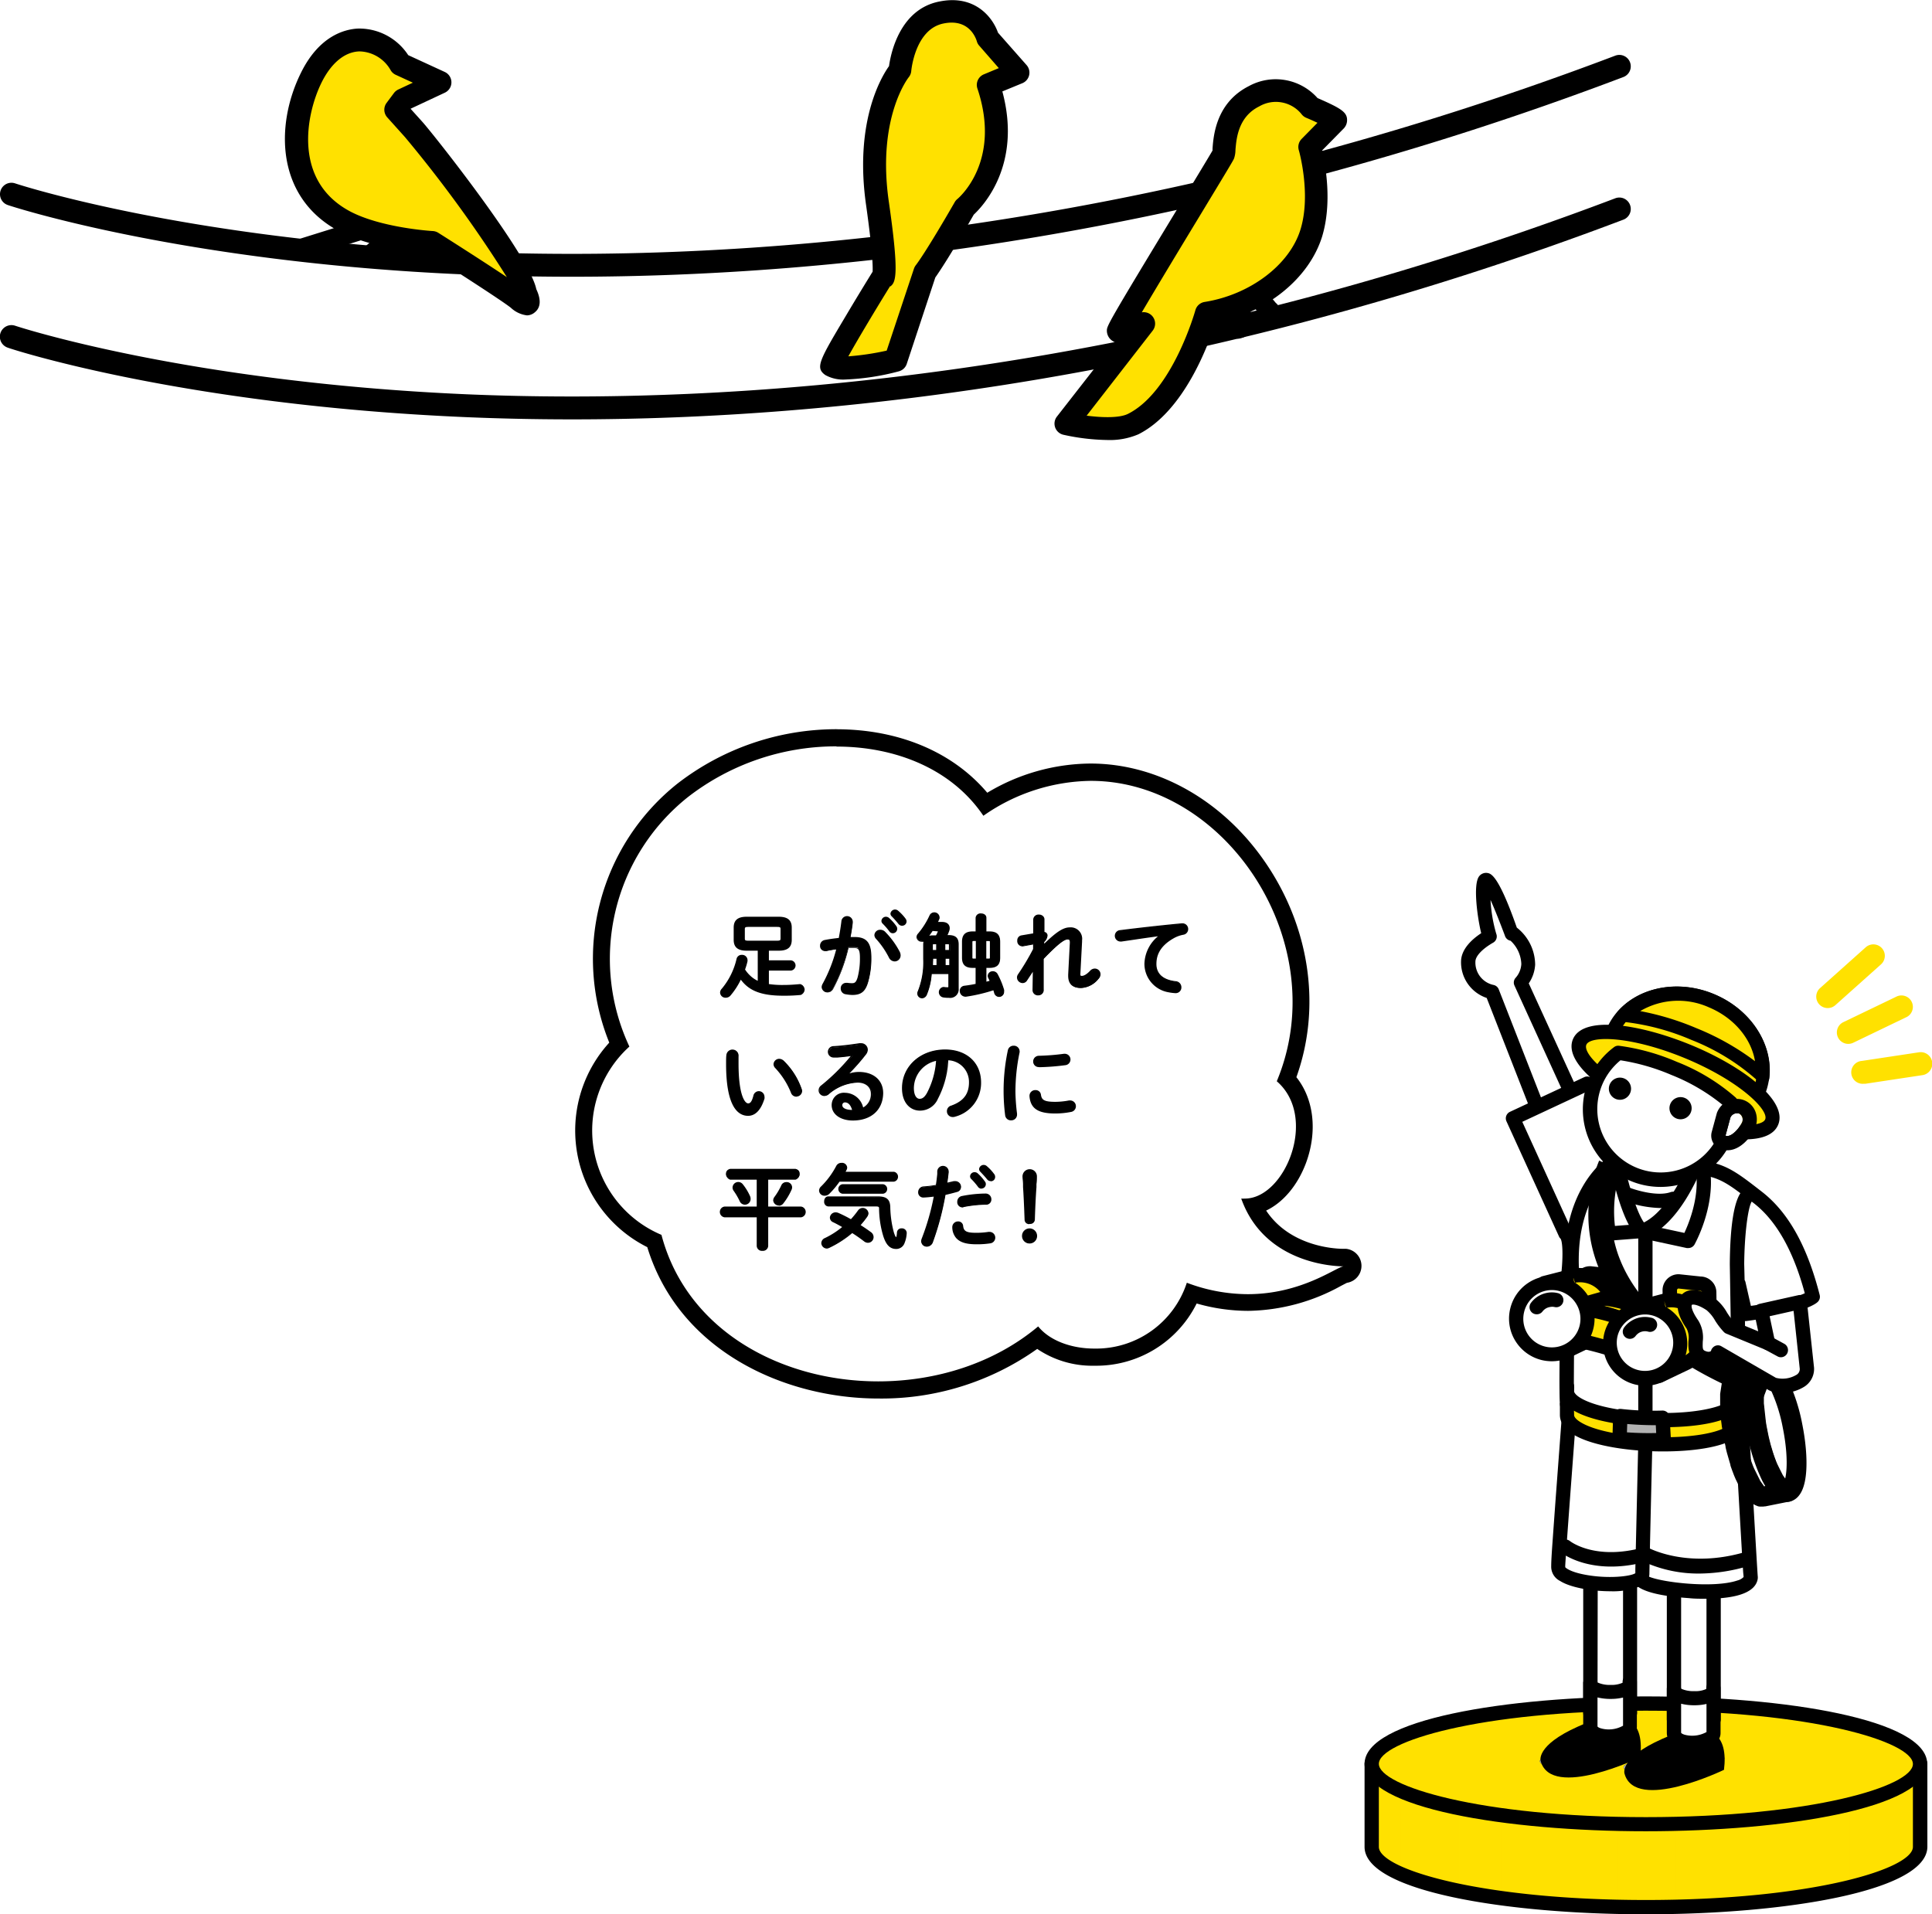<svg xmlns="http://www.w3.org/2000/svg" xmlns:xlink="http://www.w3.org/1999/xlink" viewBox="0 0 338.06 334.99" width="338.06" height="334.99"><defs><style>.cls-1,.cls-10,.cls-2{fill:none;}.cls-2{stroke:#ffe100;stroke-miterlimit:10;stroke-width:14px;}.cls-3{isolation:isolate;}.cls-4{fill:#fff;}.cls-5{fill:#ffe100;}.cls-6{mix-blend-mode:multiply;fill:url(#新規パターンスウォッチ_7);}.cls-7{fill:#acacac;}.cls-8{fill:#b2b2b2;}.cls-9{fill:#cfd1d2;}.cls-10{stroke:#000;stroke-linecap:round;stroke-linejoin:round;stroke-width:2.5px;}</style><pattern id="新規パターンスウォッチ_7" data-name="新規パターンスウォッチ 7" width="40" height="200" patternTransform="translate(-0.65 -7.7) scale(0.19 0.21)" patternUnits="userSpaceOnUse" viewBox="0 0 40 200"><rect class="cls-1" width="40" height="200"/><line class="cls-2" x1="20" x2="20" y2="200"/></pattern></defs><title>hakkenImg_001-01</title><g class="cls-3"><g id="レイヤー_2" data-name="レイヤー 2"><g id="deisgn"><path class="cls-4" d="M217.19,209.71c7.3.91,13.73-14,6.22-20.49,12.6-30.16-20.19-67.4-51.34-46.46-10.43-15.44-36-15.65-51.66-3.23a36.18,36.18,0,0,0-10.24,43.66,19.82,19.82,0,0,0,5.61,32.95c7.07,26.84,45.22,33.35,65.88,16,4.94,6.18,21.42,5.93,26-7.73,15.69,5.86,26.09-3,27.5-2.86C235.19,221.57,221.5,221.89,217.19,209.71Z"/><path d="M146.38,130.65c10.33,0,20.15,3.91,25.69,12.11a33.41,33.41,0,0,1,18.79-6.11c23.8,0,42.59,28.54,32.55,52.57,7.29,6.3,1.44,20.53-5.58,20.53a4.58,4.58,0,0,1-.64,0c4.1,11.57,16.66,11.86,17.9,11.86h0c-1.28.13-7.34,4.87-16.75,4.87a30.26,30.26,0,0,1-10.67-2A16.7,16.7,0,0,1,191.49,236c-4.11,0-7.87-1.44-9.83-3.88-7.72,6.48-17.88,9.62-28,9.62-16.87,0-33.49-8.83-37.92-25.64a19.82,19.82,0,0,1-5.61-32.95,36.18,36.18,0,0,1,10.24-43.66,42.31,42.31,0,0,1,26-8.88m88.77,90.92h0m-88.77-93.92a45.46,45.46,0,0,0-27.84,9.53,39.14,39.14,0,0,0-11.92,45.32,22.82,22.82,0,0,0,6.65,35.79c5.61,18.29,24.17,26.49,40.43,26.49a47,47,0,0,0,27.8-8.68,17.16,17.16,0,0,0,10,2.94,19.62,19.62,0,0,0,17.9-10.89,32.86,32.86,0,0,0,9,1.29,34.46,34.46,0,0,0,16.31-4.4c.36-.18.78-.41,1-.51a3,3,0,0,0-.19-5.95H235c-1.28,0-9.23-.33-13.45-6.69,2.95-1.4,5.52-4.4,7-8.4,2-5.5,1.35-11.12-1.71-14.94,4.31-12,2.46-25.74-5.09-37.08-7.42-11.15-19-17.81-30.94-17.81a35.51,35.51,0,0,0-18.06,5.11c-6-7.1-15.42-11.11-26.42-11.11Z"/><path d="M130.66,166.25c-1.59,0-2.15-.63-2.15-1.78v-2.14c0-1.16.56-1.78,2.15-1.78h5.62c1.58,0,2.14.62,2.14,1.78v2.14c0,1.15-.56,1.78-2.14,1.78h-1.86v1.94h4a.78.78,0,0,1,0,1.53h-4v2.59a15.94,15.94,0,0,0,2.64.18c1,0,1.86-.05,2.9-.14h.09a.83.83,0,0,1,0,1.65c-1,.09-2,.12-3,.12-3.81,0-6-.8-7.49-2.93a13.3,13.3,0,0,1-1.87,2.93.93.93,0,0,1-.72.36.82.82,0,0,1-.85-.77.92.92,0,0,1,.27-.61,12.39,12.39,0,0,0,2.61-5.27.79.79,0,0,1,.8-.6.81.81,0,0,1,.88.75.88.88,0,0,1,0,.21,11.92,11.92,0,0,1-.45,1.48,5.88,5.88,0,0,0,.95,1.16,5.12,5.12,0,0,0,1.53,1v-5.58Zm5.36-1.51c.58,0,.71-.14.71-.52v-1.6c0-.39-.13-.53-.71-.53h-5.1c-.58,0-.71.14-.71.53v1.6c0,.38.13.52.71.52Z"/><path d="M127,174.6a.94.94,0,0,1-1-.89,1,1,0,0,1,.3-.69,12.46,12.46,0,0,0,2.58-5.21.91.91,0,0,1,.92-.71.94.94,0,0,1,1,.88.57.57,0,0,1,0,.18v.05a10.88,10.88,0,0,1-.43,1.45,5.6,5.6,0,0,0,.89,1.07,5,5,0,0,0,1.33.91v-5.27h-1.94c-1.55,0-2.27-.6-2.27-1.9v-2.14c0-1.3.72-1.9,2.27-1.9h5.62c1.55,0,2.27.6,2.27,1.9v2.14c0,1.3-.72,1.9-2.27,1.9h-1.73v1.69h3.86a.9.9,0,0,1,0,1.79h-3.86v2.36a15.83,15.83,0,0,0,2.51.16c.93,0,1.82-.05,2.89-.15h.1a1,1,0,0,1,.06,1.9,29.89,29.89,0,0,1-3,.13c-3.82,0-6-.82-7.47-2.81a13.13,13.13,0,0,1-1.8,2.77A1.07,1.07,0,0,1,127,174.6Zm2.83-7.25a.66.66,0,0,0-.68.51,12.68,12.68,0,0,1-2.63,5.32.8.8,0,0,0-.24.53.69.69,0,0,0,.72.64.8.8,0,0,0,.63-.31,13.31,13.31,0,0,0,1.85-2.9l.09-.19.13.17c1.41,2,3.55,2.88,7.38,2.88a29.61,29.61,0,0,0,3-.13.7.7,0,0,0,0-1.4H140c-1.06.1-2,.15-2.9.15a16.23,16.23,0,0,1-2.66-.18l-.1,0V169.6h4.11a.58.58,0,0,0,.53-.65.57.57,0,0,0-.53-.64H134.3v-2.19h2c1.41,0,2-.49,2-1.65v-2.14c0-1.16-.61-1.65-2-1.65h-5.62c-1.42,0-2,.49-2,1.65v2.14c0,1.16.6,1.65,2,1.65h2.19V172l-.18-.07a5.48,5.48,0,0,1-1.57-1,5.75,5.75,0,0,1-1-1.18l0-.05,0-.06a13.74,13.74,0,0,0,.44-1.47v0a.62.62,0,0,0-.74-.76Zm6.18-2.48h-5.1c-.62,0-.83-.17-.83-.65v-1.6c0-.49.21-.66.83-.66H136c.61,0,.83.17.83.66v1.6C136.85,164.7,136.63,164.87,136,164.87Zm-5.1-2.66c-.56,0-.58.13-.58.41v1.6c0,.27,0,.4.58.4H136c.56,0,.58-.13.58-.4v-1.6c0-.28,0-.41-.58-.41Z"/><path d="M145.68,173.12a1,1,0,0,1-.86.51.83.83,0,0,1-.88-.8,1.15,1.15,0,0,1,.14-.5,27,27,0,0,0,2.45-6.26c-.65.08-1.29.19-1.9.32a.78.78,0,0,1-.21,0,.77.77,0,0,1-.77-.82.83.83,0,0,1,.72-.83c.82-.16,1.7-.27,2.55-.37.19-1,.35-2,.46-2.94a.9.9,0,0,1,1.78,0v.12c-.1.86-.24,1.76-.42,2.64.32,0,.61,0,.86,0,2.05,0,2.81.93,2.81,3.44a14.56,14.56,0,0,1-.44,3.83c-.51,1.84-1.23,2.5-2.84,2.5a8.54,8.54,0,0,1-1.09-.08.86.86,0,0,1-.79-.87.82.82,0,0,1,.82-.88l.13,0a7.94,7.94,0,0,0,.88.06c.56,0,.84-.18,1.12-1.12a12.9,12.9,0,0,0,.41-3.47c0-1.44-.27-1.83-1-1.83-.35,0-.75,0-1.18,0A29,29,0,0,1,145.68,173.12Zm11.62-6.47a1.15,1.15,0,0,1,.13.54.92.92,0,0,1-.93.93,1,1,0,0,1-.88-.61,14.59,14.59,0,0,0-2.27-3.29.8.8,0,0,1,.67-1.38,1.1,1.1,0,0,1,.74.3A14.12,14.12,0,0,1,157.3,166.65Zm-2.92-5.52a.66.66,0,0,1,.67-.61.73.73,0,0,1,.45.17,7.92,7.92,0,0,1,1.24,1.4.63.63,0,0,1,.15.43.63.63,0,0,1-1.17.34,12.19,12.19,0,0,0-1.18-1.37A.5.5,0,0,1,154.38,161.13Zm1.58-1.28a.65.65,0,0,1,.67-.6.77.77,0,0,1,.48.2,7.31,7.31,0,0,1,1.23,1.31.74.74,0,0,1,.18.48.63.63,0,0,1-.64.61.7.7,0,0,1-.56-.29c-.37-.47-.82-.95-1.18-1.33A.54.54,0,0,1,156,159.85Z"/><path d="M149.13,174.12A7.72,7.72,0,0,1,148,174a1,1,0,0,1-.89-1,.94.94,0,0,1,.94-1h.25a5.86,5.86,0,0,0,.76.06c.47,0,.73-.11,1-1a13,13,0,0,0,.41-3.44c0-1.46-.28-1.7-.92-1.7-.33,0-.69,0-1.08,0a29.06,29.06,0,0,1-2.7,7.18h0a1.1,1.1,0,0,1-1,.57,1,1,0,0,1-1-.92,1.26,1.26,0,0,1,.16-.56,26.13,26.13,0,0,0,2.39-6.05c-.55.07-1.13.17-1.71.3h-.23a.88.88,0,0,1-.89-.94,1,1,0,0,1,.82-1c.82-.16,1.7-.28,2.46-.36.19-1,.34-1.95.45-2.85a1,1,0,0,1,2,.06v.12c-.09.8-.22,1.64-.39,2.51h.71c2.11,0,2.93,1,2.93,3.56a14.7,14.7,0,0,1-.44,3.86C151.56,173.44,150.79,174.12,149.13,174.12Zm-1-1.82a.7.7,0,0,0-.71.75.72.72,0,0,0,.67.74,7.41,7.41,0,0,0,1.08.08c1.54,0,2.22-.61,2.72-2.4a14.68,14.68,0,0,0,.43-3.8c0-2.44-.7-3.31-2.68-3.31h-1l0-.16c.18-.91.32-1.8.41-2.63v-.1a.77.77,0,0,0-1.53,0c-.1.93-.26,1.93-.46,3l0,.09h-.09c-.78.08-1.68.2-2.53.36a.71.71,0,0,0-.62.71.64.64,0,0,0,.64.69h.18c.65-.14,1.3-.25,1.92-.32l.18,0,0,.17a27.05,27.05,0,0,1-2.46,6.29,1,1,0,0,0-.13.44.7.7,0,0,0,.76.67.86.86,0,0,0,.76-.45,28.94,28.94,0,0,0,2.69-7.2l0-.09h.09c.43,0,.83,0,1.19,0,.87,0,1.17.49,1.17,1.95a13,13,0,0,1-.42,3.51c-.27.91-.57,1.21-1.24,1.21a6.35,6.35,0,0,1-.79-.06h-.2Zm8.41-4.05a1.15,1.15,0,0,1-1-.68,14.72,14.72,0,0,0-2.25-3.27,1,1,0,0,1-.29-.66,1,1,0,0,1,1.05-.93,1.18,1.18,0,0,1,.82.34,14.61,14.61,0,0,1,2.58,3.54h0a1.48,1.48,0,0,1,.14.6A1.05,1.05,0,0,1,156.5,168.25ZM154,163a.77.77,0,0,0-.8.68.75.75,0,0,0,.22.49,14.69,14.69,0,0,1,2.29,3.33.91.91,0,0,0,.77.54.8.8,0,0,0,.81-.81,1.05,1.05,0,0,0-.12-.49,14,14,0,0,0-2.52-3.47A1,1,0,0,0,154,163Zm2.23.32a.75.75,0,0,1-.63-.35,12,12,0,0,0-1.17-1.35.68.68,0,0,1-.2-.45.79.79,0,0,1,.8-.74.82.82,0,0,1,.53.21,8.22,8.22,0,0,1,1.27,1.42.78.78,0,0,1-.6,1.26Zm-1.2-2.64a.55.55,0,0,0-.55.49.45.45,0,0,0,.13.28,11.59,11.59,0,0,1,1.19,1.37.53.53,0,0,0,.43.25.53.53,0,0,0,.39-.87,7.36,7.36,0,0,0-1.23-1.37A.54.54,0,0,0,155.05,160.64Zm2.83,1.33a.84.84,0,0,1-.66-.33c-.38-.48-.85-1-1.17-1.32a.67.67,0,0,1-.22-.47.81.81,0,0,1,1.36-.5,7.93,7.93,0,0,1,1.26,1.34.85.85,0,0,1,.2.55A.76.76,0,0,1,157.88,162Zm-1.25-2.59a.52.52,0,0,0-.55.47.42.42,0,0,0,.14.29c.33.34.81.85,1.2,1.34a.55.55,0,0,0,.46.24.51.51,0,0,0,.52-.48.6.6,0,0,0-.15-.4,8.26,8.26,0,0,0-1.22-1.3A.62.62,0,0,0,156.63,159.38Z"/><path d="M166,163.82c1.12,0,1.63.43,1.63,1.5V173c0,1-.61,1.49-1.59,1.49a5.3,5.3,0,0,1-.94-.06.76.76,0,0,1-.66-.79.74.74,0,0,1,.69-.8l.13,0a4.48,4.48,0,0,0,.64,0c.18,0,.26-.07.26-.27v-2.29H163a11.35,11.35,0,0,1-.85,3.71.84.84,0,0,1-.78.53.74.74,0,0,1-.78-.71,1.08,1.08,0,0,1,.09-.4,13.71,13.71,0,0,0,.95-5.65v-2.51a1.88,1.88,0,0,1,.14-.8.81.81,0,0,1-.53.21.75.75,0,0,1-.78-.69.85.85,0,0,1,.25-.56,13.59,13.59,0,0,0,2-3.2.8.8,0,0,1,1.51.22.91.91,0,0,1,0,.26c-.1.24-.21.49-.34.75h.91c.84,0,1.21.45,1.21,1a1.12,1.12,0,0,1-.07.4,8.92,8.92,0,0,1-.38.95Zm-2.18,0a4.63,4.63,0,0,0,.37-.8.32.32,0,0,0,0-.08q0-.15-.24-.15h-.88c-.29.43-.57.85-.89,1.25a2.06,2.06,0,0,1,1.07-.22ZM164,169v-1.34h-.83V168c0,.33,0,.69,0,1Zm-.56-3.87c-.21,0-.27.06-.27.3v.95H164v-1.25Zm2.79.3c0-.24-.07-.3-.28-.3h-.61v1.25h.89Zm0,2.23h-.89V169h.89Zm4,1.63c-1.18,0-1.73-.5-1.73-1.66v-2.79c0-1.17.55-1.68,1.73-1.68h.66v-2.5c0-.45.42-.65.82-.65s.81.2.81.65v2.5h.69c1.18,0,1.73.51,1.73,1.68v2.79c0,1.16-.55,1.66-1.73,1.66h-.69V172l.87-.23c-.12-.22-.21-.44-.31-.64a.67.67,0,0,1-.08-.33.74.74,0,0,1,.77-.66.81.81,0,0,1,.74.43,14.81,14.81,0,0,1,1.12,2.73.86.86,0,0,1,0,.27.79.79,0,0,1-1.57.16c0-.18-.1-.35-.18-.56A29.2,29.2,0,0,1,169,174.3a.44.44,0,0,1-.16,0,.83.83,0,0,1-.8-.87.74.74,0,0,1,.65-.78c.71-.1,1.43-.21,2.15-.36v-3Zm.69-1.41v-3.31h-.51c-.26,0-.34.08-.34.37v2.59c0,.27.08.35.34.35Zm1.57,0H173c.26,0,.34-.06.34-.35v-2.59c0-.29-.08-.37-.34-.37h-.54Z"/><path d="M161.41,174.71a.86.86,0,0,1-.91-.83,1,1,0,0,1,.11-.45,13.66,13.66,0,0,0,.93-5.6v-2.51a2.7,2.7,0,0,1,.05-.52,1.06,1.06,0,0,1-.31,0,.86.86,0,0,1-.91-.81.94.94,0,0,1,.29-.64,13.75,13.75,0,0,0,2-3.17.92.92,0,0,1,1.74.27.89.89,0,0,1,0,.3c-.09.2-.17.4-.26.59h.71c1,0,1.33.58,1.33,1.08a1.37,1.37,0,0,1-.07.45,8.21,8.21,0,0,1-.31.77H166c1.21,0,1.75.5,1.75,1.63V173a1.49,1.49,0,0,1-1.71,1.62,5.69,5.69,0,0,1-1-.07.93.93,0,0,1,0-1.83h.13a3.73,3.73,0,0,0,.64.05c.11,0,.13,0,.13-.14v-2.17h-2.91a11.67,11.67,0,0,1-.85,3.64A1,1,0,0,1,161.41,174.71Zm.65-10.42-.14.28a1.94,1.94,0,0,0-.13.75v2.51a13.84,13.84,0,0,1-1,5.71,1,1,0,0,0-.08.34.62.62,0,0,0,.66.58.71.71,0,0,0,.67-.45,11.21,11.21,0,0,0,.84-3.67v-.12h3.39v2.42c0,.26-.12.39-.38.39a3.81,3.81,0,0,1-.66-.05h-.11a.61.61,0,0,0-.56.67.62.62,0,0,0,.55.66,5.14,5.14,0,0,0,.92.07c1,0,1.46-.46,1.46-1.37v-7.68c0-1-.43-1.38-1.5-1.38h-.73l.08-.18a8.5,8.5,0,0,0,.38-.93,1,1,0,0,0,.06-.36c0-.52-.4-.83-1.08-.83h-1.11l.09-.19c.11-.23.23-.48.33-.74a.59.59,0,0,0,0-.21.61.61,0,0,0-.67-.54.6.6,0,0,0-.59.37,13.84,13.84,0,0,1-2,3.23.74.74,0,0,0-.23.48.62.62,0,0,0,.66.56.7.7,0,0,0,.45-.17l.1-.1.3-.37c.33-.42.64-.86.89-1.24l0-.05H164c.33,0,.37.18.37.27a.28.28,0,0,1,0,.13,4.51,4.51,0,0,1-.37.81l0,.06h-.63a2,2,0,0,0-1,.21Zm1.13-1.37c-.18.26-.37.55-.59.84a2.87,2.87,0,0,1,.7-.07h.48a4.13,4.13,0,0,0,.33-.71v0s0,0-.12,0Zm11.65,11.54a.91.91,0,0,1-.89-.72l-.13-.44a28.81,28.81,0,0,1-4.77,1.12.55.55,0,0,1-.18,0,1,1,0,0,1-.93-1,.88.88,0,0,1,.77-.91c.79-.1,1.44-.21,2-.33v-2.8h-.53c-1.26,0-1.85-.56-1.85-1.78v-2.79c0-1.23.59-1.81,1.85-1.81h.53v-2.37a.85.85,0,0,1,.95-.78c.46,0,.94.24.94.78V163h.56c1.27,0,1.85.58,1.85,1.81v2.79c0,1.22-.58,1.78-1.85,1.78h-.56v2.41l.27-.07.29-.08a2,2,0,0,1-.1-.21c-.05-.1-.09-.2-.14-.29a.8.8,0,0,1-.09-.39.85.85,0,0,1,.89-.78.93.93,0,0,1,.85.5,14.48,14.48,0,0,1,1.13,2.75,1.05,1.05,0,0,1,0,.3A.89.89,0,0,1,174.84,174.46ZM174,173l0,.11c.08.22.13.4.18.57a.66.66,0,0,0,.65.54.65.65,0,0,0,.67-.66.86.86,0,0,0,0-.23,14.31,14.31,0,0,0-1.11-2.71.69.69,0,0,0-.63-.36.6.6,0,0,0-.64.53.57.57,0,0,0,.06.27l.15.31.16.34.07.13-.15,0L173,172l-.42.11-.16,0v-3h.81c1.12,0,1.6-.46,1.6-1.53v-2.79c0-1.09-.48-1.56-1.6-1.56h-.81v-2.62c0-.39-.38-.53-.69-.53s-.7.11-.7.53v2.62h-.78c-1.12,0-1.6.47-1.6,1.56v2.79c0,1.07.48,1.53,1.6,1.53H171v3.26l-.1,0c-.63.12-1.31.24-2.15.35a.63.63,0,0,0-.55.66.71.71,0,0,0,.68.74H169a29.31,29.31,0,0,0,4.87-1.15Zm-7.65-3.86h-1.13v-1.6h1.13Zm-.88-.25h.63v-1.1h-.63Zm-1.35.25H163V169c0-.34,0-.69,0-1v-.45h1.08Zm-.84-.25h.59v-1.1h-.58v.2C163.26,168.27,163.26,168.58,163.25,168.88ZM173,168h-.67v-3.57H173c.33,0,.46.15.46.5v2.59C173.47,167.88,173.35,168,173,168Zm-.42-.25H173c.19,0,.21,0,.21-.23v-2.59c0-.24,0-.25-.21-.25h-.42ZM171,168h-.64c-.33,0-.46-.14-.46-.48v-2.59c0-.35.13-.5.46-.5H171Zm-.64-3.32c-.17,0-.21,0-.21.25v2.59c0,.21,0,.23.21.23h.39v-3.07Zm-4.07,1.81h-1.13V165h.73c.29,0,.4.13.4.43Zm-.88-.25h.63v-.82c0-.18,0-.18-.15-.18h-.48Zm-1.35.25H163v-1.07c0-.3.12-.43.4-.43h.68Zm-.83-.25h.58v-1h-.43c-.13,0-.15,0-.15.18Z"/><path d="M182.59,165.56c2.23-2.19,3.46-3,4.63-3a1.9,1.9,0,0,1,2,2.14v.23l-.31,5.63v.07c0,.33.13.41.4.41s.8-.16,1.54-.94a1,1,0,0,1,.72-.34.91.91,0,0,1,.9.88,1,1,0,0,1-.29.67,4.05,4.05,0,0,1-3,1.59c-1.36,0-2.11-.58-2.11-2v-.22l.29-5.44v-.16c0-.48-.15-.69-.52-.69-.67,0-1.84.91-4.3,3.47l0,5.41a.81.81,0,0,1-.86.82.79.79,0,0,1-.85-.82l.05-3.6-1.22,1.87a.79.79,0,0,1-.67.4.89.89,0,0,1-.88-.83.91.91,0,0,1,.14-.45,41,41,0,0,0,2.67-4.48l0-1-1.91.35h-.14a.77.77,0,0,1-.72-.83.76.76,0,0,1,.62-.8l2.16-.37,0-2.51a.8.8,0,0,1,.87-.75.77.77,0,0,1,.85.75l-.05,2.27a.51.51,0,0,1,.54.52c0,.28-.11.57-.57,1.08Z"/><path d="M181.67,174.19a.93.93,0,0,1-1-.95l.05-3.17-1,1.51a.92.92,0,0,1-.77.46,1,1,0,0,1-1-1,1,1,0,0,1,.17-.52,42.29,42.29,0,0,0,2.65-4.44l0-.79-1.76.32a.41.41,0,0,1-.16,0,.91.91,0,0,1-.85-1,.88.88,0,0,1,.73-.92l2.06-.35,0-2.41a.92.92,0,0,1,1-.88,1,1,0,0,1,.75.3.77.77,0,0,1,.22.58l0,2.16a.63.63,0,0,1,.54.63,1.72,1.72,0,0,1-.58,1.14v.29c2.16-2.1,3.35-2.86,4.48-2.86a2,2,0,0,1,2.14,2.27v.23l-.3,5.7c0,.26.07.29.27.29s.69-.1,1.45-.91a1.08,1.08,0,0,1,.81-.37,1,1,0,0,1,1,1,1.09,1.09,0,0,1-.32.76,4.21,4.21,0,0,1-3.1,1.62c-1.51,0-2.24-.69-2.24-2.11v-.22l.29-5.6c0-.47-.14-.57-.39-.57-.64,0-1.85,1-4.18,3.4v5.36A.94.94,0,0,1,181.67,174.19Zm-.67-5-.06,4a.68.68,0,0,0,.73.69.7.7,0,0,0,.74-.7v-5.46l0,0c2.46-2.56,3.65-3.52,4.39-3.52.57,0,.64.47.64.82v.16l-.29,5.66c0,1.27.63,1.86,2,1.86a3.93,3.93,0,0,0,2.92-1.54.85.85,0,0,0,.25-.59.77.77,0,0,0-.77-.75.86.86,0,0,0-.63.29,2.46,2.46,0,0,1-1.63,1c-.36,0-.52-.16-.52-.54v-.07l.3-5.86a1.78,1.78,0,0,0-1.89-2c-1.1,0-2.29.79-4.54,3l-.23.23.05-1,0,0c.46-.5.55-.76.55-1,0-.07,0-.38-.43-.39h-.12l.05-2.39a.5.5,0,0,0-.15-.41.78.78,0,0,0-.57-.22.67.67,0,0,0-.74.63l0,2.62-2.27.38a.71.71,0,0,0,.08,1.39h.1l2.08-.39-.06,1.19a43.5,43.5,0,0,1-2.68,4.5.74.74,0,0,0-.12.37.76.76,0,0,0,.76.71.72.72,0,0,0,.57-.34Z"/><path d="M203,163.67c-1.92.26-4.47.64-6.77,1h-.16a.9.9,0,0,1-.07-1.79c3.33-.41,7.46-.88,10.79-1.18h.1a.82.82,0,0,1,.86.85.87.87,0,0,1-.74.86,5.63,5.63,0,0,0-1.76.64c-2.49,1.42-3,3.09-3,4.61,0,1.78,1.23,2.86,3.47,3.14a.95.95,0,0,1-.08,1.89,9,9,0,0,1-1.18-.16,5,5,0,0,1-4.07-4.82,6.48,6.48,0,0,1,2.63-5Z"/><path d="M205.62,173.8a9.16,9.16,0,0,1-1.21-.16,5.06,5.06,0,0,1-4.16-4.94,6.46,6.46,0,0,1,2.38-4.85c-1.35.18-3,.42-4.54.65l-1.85.27a.52.52,0,0,1-.17,0,1,1,0,0,1-1-1,1,1,0,0,1,.94-1c3.72-.47,7.75-.91,10.79-1.19h.11a1,1,0,0,1,1,1,1,1,0,0,1-.84,1,5.34,5.34,0,0,0-1.72.63c-2.66,1.51-3,3.29-3,4.5,0,1.7,1.17,2.75,3.37,3a1.06,1.06,0,0,1,1,1.07A1,1,0,0,1,205.62,173.8Zm-2.5-10.27v.23l-.05,0a6.35,6.35,0,0,0-2.57,4.9,4.83,4.83,0,0,0,4,4.7,8.88,8.88,0,0,0,1.15.15.8.8,0,0,0,.82-.82.82.82,0,0,0-.75-.82c-2.31-.28-3.59-1.44-3.59-3.26,0-1.27.32-3.14,3.09-4.72a5.66,5.66,0,0,1,1.8-.65.75.75,0,0,0,.64-.74.71.71,0,0,0-.74-.73h-.1c-3,.28-7,.72-10.77,1.19a.74.74,0,0,0-.72.75.77.77,0,0,0,.77.79h.13l1.85-.28c1.73-.25,3.51-.51,4.93-.7Z"/><path d="M128.16,183.8a.87.87,0,0,1,1,.85c0,.22-.07,1-.07,1.5,0,5.6,1.14,7.08,1.81,7.08.39,0,.74-.26,1-1.46a.84.84,0,0,1,.82-.69.88.88,0,0,1,.91.87.86.86,0,0,1,0,.27c-.59,2.14-1.62,2.93-2.69,2.93-2.32,0-3.73-2.87-3.73-9,0-.74,0-1.22.06-1.63A.88.88,0,0,1,128.16,183.8Zm12.07,6.79a.89.89,0,0,1,.07.33.87.87,0,0,1-.9.85.88.88,0,0,1-.85-.61,14.28,14.28,0,0,0-2.77-4.35.84.84,0,0,1-.27-.59.89.89,0,0,1,.91-.82,1.1,1.1,0,0,1,.71.3A12.68,12.68,0,0,1,140.23,190.59Z"/><path d="M130.9,195.27c-1.76,0-3.85-1.57-3.85-9.07,0-.74,0-1.24.06-1.64a1.07,1.07,0,0,1,2.12.09c0,.09,0,.27,0,.49s0,.72,0,1c0,5.5,1.1,6.95,1.68,6.95.29,0,.62-.16.92-1.36a1,1,0,0,1,.94-.78,1,1,0,0,1,1,1,.88.88,0,0,1,0,.31C133,194.75,131.8,195.27,130.9,195.27Zm-2.74-11.35a.75.75,0,0,0-.8.66c0,.41-.06.89-.06,1.62,0,5.77,1.24,8.82,3.6,8.82,1.17,0,2.06-1,2.57-2.83a.66.66,0,0,0,0-.24.75.75,0,0,0-.79-.74.71.71,0,0,0-.7.59c-.27,1.09-.62,1.55-1.16,1.55-.89,0-1.93-1.88-1.93-7.2,0-.3,0-.7,0-1s0-.39,0-.48A.75.75,0,0,0,128.16,183.92Zm11.24,8a1,1,0,0,1-1-.7,13.9,13.9,0,0,0-2.74-4.3,1,1,0,0,1-.31-.68,1,1,0,0,1,1-.95,1.22,1.22,0,0,1,.79.34,12.69,12.69,0,0,1,3.14,4.93,1.06,1.06,0,0,1,.07.38A1,1,0,0,1,139.4,191.9Zm-3-6.38a.77.77,0,0,0-.79.7.76.76,0,0,0,.24.5,14.41,14.41,0,0,1,2.8,4.4.76.76,0,0,0,.73.53.75.75,0,0,0,.77-.73.79.79,0,0,0-.06-.29h0A12.55,12.55,0,0,0,137,185.8.91.91,0,0,0,136.42,185.52Z"/><path d="M148.21,188.18a5.6,5.6,0,0,1,2-.4c2.49,0,4.13,1.37,4.13,3.59,0,2.8-2,4.59-5.14,4.59-2.2,0-3.59-1.12-3.59-2.54a2,2,0,0,1,2.23-2A3.21,3.21,0,0,1,151,194a2.73,2.73,0,0,0,1.55-2.6,2.14,2.14,0,0,0-2.43-2,8.15,8.15,0,0,0-5.15,2.08,1.17,1.17,0,0,1-.68.25.9.9,0,0,1-.89-.88,1,1,0,0,1,.4-.75,36.41,36.41,0,0,0,5.41-5.41c-.79.13-1.83.24-2.63.31-.06,0-.48,0-.69,0a.81.81,0,0,1-.8-.86.8.8,0,0,1,.79-.83c1.29-.07,3-.28,4.53-.52h.22a1,1,0,0,1,1.11,1,1.29,1.29,0,0,1-.29.75,35.32,35.32,0,0,1-3.22,3.62Zm1.06,6.18c-.27-1-.75-1.57-1.43-1.57a.59.59,0,0,0-.57.63c0,.53.61.94,1.87.94Z"/><path d="M149.24,196.09c-2.19,0-3.71-1.1-3.71-2.67a2.13,2.13,0,0,1,2.35-2.18,3.3,3.3,0,0,1,3.15,2.57,2.61,2.61,0,0,0,1.35-2.42c0-1.16-.93-1.93-2.31-1.93a8.17,8.17,0,0,0-5.08,2.06,1.25,1.25,0,0,1-.75.28,1,1,0,0,1-1-1,1.06,1.06,0,0,1,.45-.85,35.27,35.27,0,0,0,5.18-5.14c-.77.12-1.67.21-2.31.26h-.17c-.17,0-.39,0-.53,0a1,1,0,0,1,0-2c1.17-.06,2.77-.24,4.52-.51a1,1,0,0,1,.24,0,1.16,1.16,0,0,1,1.23,1.14,1.4,1.4,0,0,1-.31.82,36.72,36.72,0,0,1-2.92,3.33,5.65,5.65,0,0,1,1.67-.26c2.58,0,4.25,1.46,4.25,3.71C154.5,194.24,152.43,196.09,149.24,196.09Zm-1.36-4.6a1.87,1.87,0,0,0-2.1,1.93c0,1.42,1.42,2.42,3.46,2.42,3,0,5-1.76,5-4.47,0-2.13-1.53-3.46-4-3.46a5.46,5.46,0,0,0-2,.39l-.09,0-.15-.22.07-.07a33.78,33.78,0,0,0,3.21-3.61,1.13,1.13,0,0,0,.26-.67.92.92,0,0,0-1-.89.65.65,0,0,0-.2,0c-1,.16-3,.43-4.55.51a.68.68,0,0,0-.66.71.69.69,0,0,0,.67.74l.5,0,.19,0c.71-.06,1.78-.17,2.61-.3l.32,0-.21.25a35.69,35.69,0,0,1-5.43,5.43.83.83,0,0,0-.35.65.78.78,0,0,0,.77.76,1,1,0,0,0,.6-.23,8.37,8.37,0,0,1,5.23-2.11,2.28,2.28,0,0,1,2.56,2.18,2.87,2.87,0,0,1-1.63,2.72l-.13.06,0-.14A3.09,3.09,0,0,0,147.88,191.49Zm1.55,3h-.29c-1.47,0-2-.55-2-1.07a.71.71,0,0,1,.7-.75c.51,0,1.19.29,1.55,1.66Zm-1.59-1.57a.46.46,0,0,0-.45.5c0,.5.66.81,1.71.82Q148.71,192.92,147.84,192.92Z"/><path d="M157.94,190.39c0-3.65,3-6.64,7.42-6.64,3.91,0,6.17,2.45,6.17,5.64a6,6,0,0,1-4.47,5.9,1,1,0,0,1-.37.07.9.9,0,0,1-.89-.92.92.92,0,0,1,.67-.88c2.27-.81,3.18-2.19,3.18-4.17a3.92,3.92,0,0,0-3.85-4,16.09,16.09,0,0,1-1.81,6.81,3.25,3.25,0,0,1-3.06,2C159.3,194.2,157.94,192.89,157.94,190.39Zm1.84,0c0,1.48.57,2,1.15,2s.93-.26,1.39-1.07a14.41,14.41,0,0,0,1.6-5.84A5.06,5.06,0,0,0,159.78,190.39Z"/><path d="M166.69,195.48a1,1,0,0,1-1-1,1,1,0,0,1,.76-1c2.11-.76,3.1-2,3.1-4.06a3.78,3.78,0,0,0-3.62-3.87,16.09,16.09,0,0,1-1.81,6.73,3.41,3.41,0,0,1-3.17,2.08c-1.55,0-3.12-1.22-3.12-3.94,0-3.86,3.25-6.76,7.55-6.76,3.77,0,6.29,2.31,6.29,5.76a6.09,6.09,0,0,1-4.55,6A1.07,1.07,0,0,1,166.69,195.48Zm-1-10.23h.13a4,4,0,0,1,4,4.13c0,2.13-1,3.49-3.27,4.29a.8.8,0,0,0-.59.76.77.77,0,0,0,.77.79.88.88,0,0,0,.33-.06,5.84,5.84,0,0,0,4.38-5.78c0-3.3-2.42-5.51-6-5.51-4.16,0-7.3,2.8-7.3,6.51,0,2.24,1.13,3.69,2.87,3.69a3.15,3.15,0,0,0,2.95-2,15.76,15.76,0,0,0,1.79-6.74Zm-4.75,7.29c-.62,0-1.28-.57-1.28-2.15a5.18,5.18,0,0,1,4.25-5l.16,0v.17a14.49,14.49,0,0,1-1.62,5.89C162,192.19,161.52,192.54,160.93,192.54Zm2.86-6.89a4.94,4.94,0,0,0-3.89,4.74c0,1.4.53,1.9,1,1.9.35,0,.78-.12,1.28-1A14.19,14.19,0,0,0,163.79,185.65Z"/><path d="M177.38,183.13a.85.85,0,0,1,.93.81.58.58,0,0,1,0,.18,33.68,33.68,0,0,0-.74,7.07,34.17,34.17,0,0,0,.29,3.77s0,.09,0,.12a.87.87,0,0,1-.93.85.89.89,0,0,1-.93-.78,34.58,34.58,0,0,1-.27-4,36.08,36.08,0,0,1,.75-7.39A.86.86,0,0,1,177.38,183.13Zm7.27,9.84a13,13,0,0,0,2.41-.24.65.65,0,0,1,.19,0,.85.85,0,0,1,.85.9.83.83,0,0,1-.7.85,14.19,14.19,0,0,1-2.77.27c-3,0-4.19-.9-4.37-2.83v-.08a.89.89,0,0,1,.93-.9.78.78,0,0,1,.81.69C182.15,192.6,182.65,193,184.65,193Zm1.66-8.43a.82.82,0,0,1,.86.84.87.87,0,0,1-.81.88,40.57,40.57,0,0,1-4.52.36.87.87,0,1,1-.06-1.73,38.81,38.81,0,0,0,4.4-.35Z"/><path d="M176.93,196.06a1,1,0,0,1-1.05-.89,34,34,0,0,1,.48-11.4,1,1,0,0,1,1-.77,1,1,0,0,1,1.05.94.86.86,0,0,1,0,.21,33.81,33.81,0,0,0-.73,7,34.19,34.19,0,0,0,.28,3.73V195a.2.2,0,0,1,0,.07A1,1,0,0,1,176.93,196.06Zm.45-12.81a.74.74,0,0,0-.78.57,36,36,0,0,0-.74,7.37,35,35,0,0,0,.27,3.94.76.76,0,0,0,.8.68.74.74,0,0,0,.8-.73.62.62,0,0,1,0-.12,32.41,32.41,0,0,1-.29-3.77,33.78,33.78,0,0,1,.74-7.1.76.76,0,0,0,0-.15A.72.72,0,0,0,177.38,183.25Zm7.25,11.61c-3,0-4.31-.88-4.49-3v-.09a1,1,0,0,1,1.06-1,.91.91,0,0,1,.94.79c.13.89.5,1.26,2.52,1.26a13.09,13.09,0,0,0,2.39-.24.78.78,0,0,1,.21,0,1,1,0,0,1,1,1,1,1,0,0,1-.81,1A14.12,14.12,0,0,1,184.63,194.86Zm-3.44-3.81a.77.77,0,0,0-.81.77v.08c.18,1.92,1.41,2.71,4.25,2.71a13.86,13.86,0,0,0,2.75-.27.71.71,0,0,0,.6-.73.73.73,0,0,0-.73-.77h-.16a12.87,12.87,0,0,1-2.44.25c-2,0-2.61-.35-2.77-1.47A.66.66,0,0,0,181.19,191.05Zm.62-4.31a1,1,0,0,1-.73-.27,1,1,0,0,1,.7-1.71,38.91,38.91,0,0,0,4.39-.35h.14a1,1,0,0,1,1,1,1,1,0,0,1-.92,1,40.45,40.45,0,0,1-4.53.35Zm4.37-2.08a38.53,38.53,0,0,1-4.4.35.72.72,0,0,0-.74.74.79.79,0,0,0,.21.54.83.83,0,0,0,.59.2,39.74,39.74,0,0,0,4.5-.35.75.75,0,0,0,.71-.76.7.7,0,0,0-.74-.72Z"/><path d="M134.29,211.27h5.88a.73.73,0,0,1,.7.82.74.74,0,0,1-.7.82h-5.88V218a.79.79,0,0,1-.88.75.81.81,0,0,1-.88-.75v-5.12h-5.76a.75.75,0,0,1-.7-.82.74.74,0,0,1,.7-.82h5.76v-5h-4.78a.75.75,0,0,1-.71-.82.74.74,0,0,1,.71-.81h11.46a.72.72,0,0,1,.7.81.73.73,0,0,1-.7.82h-4.92Zm-3.13-1.84a1.37,1.37,0,0,1,.08.37.94.94,0,0,1-.93.9.84.84,0,0,1-.77-.55,10.84,10.84,0,0,0-1.06-1.82.85.85,0,0,1-.17-.48.89.89,0,0,1,1.6-.48A9.93,9.93,0,0,1,131.16,209.43Zm5.13,1.41a.85.85,0,0,1-.86-.78.91.91,0,0,1,.21-.55,11.33,11.33,0,0,0,1.2-2.06.82.82,0,0,1,.77-.5.85.85,0,0,1,.88.8,1,1,0,0,1-.1.4A11.75,11.75,0,0,1,137,210.5.84.84,0,0,1,136.29,210.84Z"/><path d="M133.41,218.9a.91.91,0,0,1-1-.87v-5h-5.64a.95.95,0,0,1,0-1.88h5.64v-4.71h-4.66a1,1,0,0,1,0-1.89h11.46a1,1,0,0,1,0,1.89h-4.79v4.71h5.75a.95.95,0,0,1,0,1.88h-5.75v5A.92.92,0,0,1,133.41,218.9Zm-6.64-7.5a.62.62,0,0,0-.58.69.63.63,0,0,0,.58.69h5.89V218a.68.68,0,0,0,.75.62c.37,0,.76-.19.76-.62v-5.25h6a.7.7,0,0,0,0-1.38h-6v-5.21h5c.4,0,.58-.35.58-.7a.62.62,0,0,0-.58-.69H127.75a.62.62,0,0,0-.58.69.63.63,0,0,0,.58.7h4.91v5.21Zm9.52-.43a1,1,0,0,1-1-.91,1.08,1.08,0,0,1,.24-.62,11.53,11.53,0,0,0,1.18-2,.94.94,0,0,1,.89-.57.93.93,0,0,1,.89,1.37,11.27,11.27,0,0,1-1.44,2.38A1,1,0,0,1,136.29,211Zm1.32-3.89a.68.68,0,0,0-.66.42,11.73,11.73,0,0,1-1.21,2.09.81.81,0,0,0-.19.47.73.73,0,0,0,.74.66.71.71,0,0,0,.58-.29,12,12,0,0,0,1.41-2.33,1,1,0,0,0,.08-.35A.73.73,0,0,0,137.61,207.08Zm-7.3,3.74a1,1,0,0,1-.88-.62,11.7,11.7,0,0,0-1.05-1.8,1,1,0,0,1-.2-.55,1,1,0,0,1,1-1,1,1,0,0,1,.8.4,9.57,9.57,0,0,1,1.27,2.09h0a1.17,1.17,0,0,1,.09.41A1,1,0,0,1,130.31,210.82Zm-1.11-3.68a.77.77,0,0,0-.77.71.69.69,0,0,0,.16.41,12.07,12.07,0,0,1,1.06,1.84.73.73,0,0,0,.66.47.8.8,0,0,0,.8-.77.88.88,0,0,0-.07-.32,9.4,9.4,0,0,0-1.23-2A.75.75,0,0,0,129.2,207.14Z"/><path d="M156.44,205.19c.4,0,.59.37.59.74s-.19.73-.59.73h-9.6a15.24,15.24,0,0,1-1.83,2.18,1,1,0,0,1-.69.29.81.81,0,0,1-.83-.79.94.94,0,0,1,.3-.62,14.25,14.25,0,0,0,2.68-3.62.89.89,0,0,1,.81-.48.78.78,0,0,1,.85.69.72.72,0,0,1-.09.38c-.08.16-.18.34-.28.5Zm-4.08,10.53a.94.94,0,0,1,.41.77.86.86,0,0,1-.85.88.94.94,0,0,1-.57-.21c-.69-.52-1.43-1-2.18-1.52a18,18,0,0,1-4,2.63,1,1,0,0,1-.44.11.83.83,0,0,1-.82-.82.91.91,0,0,1,.58-.8,15,15,0,0,0,3.2-2c-.61-.35-1.22-.68-1.76-.94a.76.76,0,0,1-.48-.69.82.82,0,0,1,.83-.8,1.12,1.12,0,0,1,.45.1,23.67,23.67,0,0,1,2.25,1.13,13.82,13.82,0,0,0,1.33-1.61.89.89,0,0,1,.72-.39.84.84,0,0,1,.87.8,1,1,0,0,1-.16.5,13.8,13.8,0,0,1-1.28,1.6C151.09,214.83,151.75,215.27,152.36,215.72Zm1.28-6.22c1.47,0,2,.51,2,1.71a17.9,17.9,0,0,0,.65,4.51c.25.79.38.9.49.9s.24-.18.29-.93a.64.64,0,0,1,.69-.61.71.71,0,0,1,.77.67,5.39,5.39,0,0,1-.37,1.73,1.42,1.42,0,0,1-1.33,1c-1,0-1.63-.52-2.16-2.14a17.49,17.49,0,0,1-.74-4.77c0-.4-.13-.53-.7-.53h-8.31c-.4,0-.59-.38-.59-.75s.19-.75.59-.75Zm-6.24-.72a.65.65,0,0,1-.6-.71.64.64,0,0,1,.6-.7h7.13a.63.63,0,0,1,.6.7.64.64,0,0,1-.6.71Z"/><path d="M156.84,218.57c-1.09,0-1.77-.67-2.28-2.23a17.24,17.24,0,0,1-.74-4.81c0-.29,0-.4-.58-.4h-8.31a.8.8,0,0,1-.72-.88c0-.52.3-.88.72-.88h8.71c1.48,0,2.1.53,2.14,1.84a18.34,18.34,0,0,0,.63,4.47c.26.78.36.81.38.81s.12-.06.16-.81a.77.77,0,0,1,.82-.72.83.83,0,0,1,.89.79,5.28,5.28,0,0,1-.38,1.78A1.54,1.54,0,0,1,156.84,218.57Zm-11.91-8.95c-.32,0-.47.32-.47.63s.15.63.47.63h8.31c.62,0,.83.16.83.65a17,17,0,0,0,.73,4.73c.47,1.46,1.07,2.06,2,2.06a1.29,1.29,0,0,0,1.21-.89,5.19,5.19,0,0,0,.36-1.68.58.58,0,0,0-.64-.54.52.52,0,0,0-.57.49c0,.63-.12,1-.41,1s-.34-.15-.61-1a17.94,17.94,0,0,1-.65-4.55c0-1.17-.53-1.59-1.89-1.59Zm-.22,8.88a1,1,0,0,1-1-.94,1,1,0,0,1,.65-.91,14.68,14.68,0,0,0,3-1.92c-.65-.37-1.16-.64-1.6-.85a.89.89,0,0,1-.55-.8,1,1,0,0,1,1-.92,1.26,1.26,0,0,1,.49.1,22.42,22.42,0,0,1,2.19,1.1,15.36,15.36,0,0,0,1.25-1.54,1,1,0,0,1,.82-.43,1,1,0,0,1,1,.92,1.09,1.09,0,0,1-.18.57,15.23,15.23,0,0,1-1.19,1.51c.62.39,1.24.82,1.8,1.23a1.07,1.07,0,0,1,.47.87,1,1,0,0,1-1,1,1.13,1.13,0,0,1-.65-.24c-.64-.49-1.35-1-2.09-1.46a18.09,18.09,0,0,1-4,2.58A1.15,1.15,0,0,1,144.71,218.5Zm1.55-6.09a.69.69,0,0,0-.71.67.66.66,0,0,0,.41.58c.47.22,1,.52,1.77,1l.15.09-.13.11a15.15,15.15,0,0,1-3.23,2.07.76.76,0,0,0-.51.68.7.7,0,0,0,.7.69,1,1,0,0,0,.39-.09,18.36,18.36,0,0,0,4-2.61l.07-.06.08,0c.78.49,1.51,1,2.18,1.52a.87.87,0,0,0,.5.19.75.75,0,0,0,.73-.76.82.82,0,0,0-.37-.67h0c-.6-.44-1.26-.89-1.91-1.3l-.13-.08.11-.12a13.43,13.43,0,0,0,1.26-1.58.81.81,0,0,0,.14-.43.71.71,0,0,0-.74-.67.75.75,0,0,0-.62.33,14.79,14.79,0,0,1-1.34,1.63l-.06.07-.09,0a24.78,24.78,0,0,0-2.24-1.13A1,1,0,0,0,146.26,212.41Zm-1.94-3.16a.94.94,0,0,1-1-.91,1,1,0,0,1,.35-.71,14.35,14.35,0,0,0,2.65-3.58,1,1,0,0,1,.92-.55.9.9,0,0,1,1,.81.81.81,0,0,1-.12.44,3,3,0,0,1-.16.31h8.46a.88.88,0,0,1,0,1.73H146.9a15,15,0,0,1-1.8,2.14A1.15,1.15,0,0,1,144.32,209.25Zm3-5.5a.75.75,0,0,0-.7.41,14.47,14.47,0,0,1-2.7,3.65.8.8,0,0,0-.27.53.7.7,0,0,0,.71.66.85.85,0,0,0,.6-.25,14.14,14.14,0,0,0,1.81-2.16l0-.05h9.67c.32,0,.47-.31.47-.61s-.1-.62-.47-.62h-8.9l.12-.18c.09-.15.18-.32.26-.49a.63.63,0,0,0,.09-.33C148,204,147.63,203.75,147.28,203.75Zm7.25,5.15H147.4a.84.84,0,0,1,0-1.66h7.13a.84.84,0,0,1,0,1.66Zm-7.13-1.41a.59.59,0,0,0,0,1.16h7.13c.33,0,.47-.29.47-.58s-.14-.58-.47-.58Z"/><path d="M161.57,209.45a.78.78,0,0,1-.8-.83.83.83,0,0,1,.82-.88,21.1,21.1,0,0,0,2.27-.28c.14-.88.21-1.58.3-2.46a.9.9,0,0,1,1.78.06v.1c-.08.77-.16,1.34-.26,2,.45-.09.92-.21,1.38-.32l.24,0a.81.81,0,0,1,.8.85.78.78,0,0,1-.62.78c-.74.21-1.44.39-2.08.53a49.49,49.49,0,0,1-2.24,8.42,1.06,1.06,0,0,1-1,.7.84.84,0,0,1-.88-.81,1.24,1.24,0,0,1,.09-.45,42.64,42.64,0,0,0,2.15-7.52C162.88,209.35,161.94,209.45,161.57,209.45Zm6.08,4.45a.73.73,0,0,1,.77.67c.11,1,.69,1.31,2.43,1.31a13.67,13.67,0,0,0,2.15-.16h.17a.86.86,0,0,1,.85.89.84.84,0,0,1-.73.85,15.26,15.26,0,0,1-2.4.18c-1.91,0-2.87-.39-3.48-1a2.88,2.88,0,0,1-.65-1.84A.85.85,0,0,1,167.65,213.9Zm4.82-4.82a.83.83,0,0,1,.87.86.79.79,0,0,1-.82.82,21.19,21.19,0,0,0-3.91.42h-.19a.8.8,0,0,1-.8-.83.85.85,0,0,1,.74-.85A22.66,22.66,0,0,1,172.47,209.08Zm-2.61-3.2a.67.67,0,0,1,.67-.61.65.65,0,0,1,.45.18,7.94,7.94,0,0,1,1.25,1.39.68.68,0,0,1,.15.43.66.66,0,0,1-.65.64.62.62,0,0,1-.52-.3,12,12,0,0,0-1.19-1.36A.59.59,0,0,1,169.86,205.88Zm1.59-1.28a.64.64,0,0,1,.67-.59.75.75,0,0,1,.48.19,8.08,8.08,0,0,1,1.23,1.31.74.74,0,0,1,.18.48.63.63,0,0,1-.64.61.68.68,0,0,1-.56-.29c-.37-.46-.82-.94-1.19-1.33A.5.5,0,0,1,171.45,204.6Z"/><path d="M162.18,218.17a1,1,0,0,1-1-.94,1.37,1.37,0,0,1,.11-.5,42,42,0,0,0,2.1-7.33,16.68,16.68,0,0,1-1.81.17.89.89,0,0,1-.92-.95,1,1,0,0,1,.93-1,17.91,17.91,0,0,0,2.17-.26c.11-.68.17-1.25.24-1.91l0-.46a1,1,0,0,1,2,.08v.1c-.07.64-.14,1.17-.23,1.79l1.11-.26.08,0a1.36,1.36,0,0,1,.27,0,1,1,0,0,1,.93,1,.9.9,0,0,1-.72.9q-1,.28-2,.51a48.08,48.08,0,0,1-2.23,8.36A1.17,1.17,0,0,1,162.18,218.17Zm1.52-9.06,0,.17a42.07,42.07,0,0,1-2.15,7.55,1,1,0,0,0-.09.4.73.73,0,0,0,.76.69,1,1,0,0,0,.86-.63,48.48,48.48,0,0,0,2.23-8.39l0-.08.08,0c.69-.16,1.39-.34,2.07-.53a.65.65,0,0,0,.54-.66.7.7,0,0,0-.68-.73h0l-.2,0-.1,0-1.29.3-.18,0,0-.18c.11-.7.19-1.26.26-1.94v-.09a.71.71,0,0,0-.78-.67.7.7,0,0,0-.75.62l0,.46c-.07.69-.14,1.29-.26,2v.09l-.09,0a20.35,20.35,0,0,1-2.29.27.72.72,0,0,0-.69.76.65.65,0,0,0,.67.7,18.9,18.9,0,0,0,2-.19Zm7.19,8.64c-1.8,0-2.87-.32-3.57-1.08a2.94,2.94,0,0,1-.69-1.92,1,1,0,0,1,1-1,.85.85,0,0,1,.9.79c.1.94.6,1.2,2.3,1.2a13.79,13.79,0,0,0,2.13-.16.53.53,0,0,1,.19,0,1,1,0,0,1,1,1,1,1,0,0,1-.84,1A15.09,15.09,0,0,1,170.89,217.75ZM167.65,214a.73.73,0,0,0-.77.73,2.73,2.73,0,0,0,.62,1.75c.65.7,1.67,1,3.39,1a15.85,15.85,0,0,0,2.38-.17.72.72,0,0,0,.63-.73.74.74,0,0,0-.73-.77H173a13.64,13.64,0,0,1-2.19.17c-1.62,0-2.42-.21-2.55-1.43A.61.61,0,0,0,167.65,214Zm.77-2.7a.92.92,0,0,1-.92-1,1,1,0,0,1,.83-1,22.06,22.06,0,0,1,4.14-.43,1,1,0,0,1,1,1,.9.9,0,0,1-.94.95,21.46,21.46,0,0,0-3.88.41A.94.94,0,0,1,168.42,211.32Zm4.05-2.11a22.36,22.36,0,0,0-4.09.42.73.73,0,0,0-.63.73.68.68,0,0,0,.67.71h.16a21.26,21.26,0,0,1,3.94-.42.66.66,0,0,0,.69-.7A.7.7,0,0,0,172.47,209.21Zm-.74-1.17a.78.78,0,0,1-.63-.36,11,11,0,0,0-1.17-1.35.66.66,0,0,1-.19-.45.78.78,0,0,1,.79-.73.81.81,0,0,1,.54.2,8.14,8.14,0,0,1,1.26,1.42.72.72,0,0,1,.17.5A.78.78,0,0,1,171.73,208Zm-1.2-2.64a.54.54,0,0,0-.54.48.4.4,0,0,0,.13.28,12.3,12.3,0,0,1,1.19,1.37.51.51,0,0,0,.42.26.53.53,0,0,0,.4-.87,7.73,7.73,0,0,0-1.23-1.38A.54.54,0,0,0,170.53,205.4Zm2.84,1.32a.84.84,0,0,1-.66-.33c-.37-.47-.83-.95-1.18-1.32a.66.66,0,0,1-.21-.47.81.81,0,0,1,1.36-.5,7.81,7.81,0,0,1,1.25,1.34.81.81,0,0,1,.2.55A.74.74,0,0,1,173.37,206.72Zm-1.25-2.59a.52.52,0,0,0-.55.47.46.46,0,0,0,.14.3c.36.37.82.86,1.19,1.33a.58.58,0,0,0,.47.24.49.49,0,0,0,.51-.48.57.57,0,0,0-.15-.4,8.16,8.16,0,0,0-1.21-1.3A.71.71,0,0,0,172.12,204.13Z"/><path d="M181.35,216.3a1.22,1.22,0,1,1-1.22-1.2A1.2,1.2,0,0,1,181.35,216.3ZM179,205.83a1.14,1.14,0,0,1,2.27,0c0,.43-.1,1.39-.13,1.86-.11,1.55-.22,3.92-.27,5.7a.69.69,0,0,1-.75.67.65.65,0,0,1-.72-.67c-.07-1.76-.16-4.13-.28-5.7C179.11,207.4,179,206.26,179,205.83Z"/><path d="M180.13,217.61a1.32,1.32,0,1,1,1.34-1.31A1.31,1.31,0,0,1,180.13,217.61Zm0-2.39A1.08,1.08,0,0,0,179,216.3a1.09,1.09,0,0,0,2.18,0A1.08,1.08,0,0,0,180.13,215.22Zm0-1a.78.78,0,0,1-.85-.79c-.09-2.49-.18-4.46-.27-5.69,0-.1,0-.27,0-.48,0-.46-.09-1.09-.09-1.39a1.26,1.26,0,0,1,2.52,0c0,.31,0,.86-.08,1.34,0,.2,0,.39,0,.53-.12,1.54-.23,3.88-.28,5.69A.81.81,0,0,1,180.12,214.18Zm0-9.31a.93.93,0,0,0-1,1c0,.29,0,.92.09,1.37,0,.21,0,.39,0,.48.09,1.24.18,3.21.27,5.7a.53.53,0,0,0,.6.55.56.56,0,0,0,.62-.55c0-1.81.16-4.16.28-5.7,0-.14,0-.33,0-.53,0-.45.08-1,.08-1.32A.92.92,0,0,0,180.15,204.87Z"/><path class="cls-5" d="M216.91,48.15l5,6s1.37,1.27-.61,1.75"/><path d="M221.33,57.64a1.71,1.71,0,0,1-1.2-3l-4.54-5.44a1.72,1.72,0,1,1,2.64-2.2l5,6a2.6,2.6,0,0,1-1.47,4.59A1.9,1.9,0,0,1,221.33,57.64Zm-.57-2.2h0Z"/><path class="cls-5" d="M211.74,48.15l5,6s1.94,2.91,0,3.38"/><path d="M216.71,59.27a1.72,1.72,0,0,1-.91-3.18,4.89,4.89,0,0,0-.43-.9l-5-5.94a1.72,1.72,0,1,1,2.64-2.2l5,6,.11.15c.39.58,1.61,2.62.94,4.33a2.75,2.75,0,0,1-2,1.67A1.44,1.44,0,0,1,216.71,59.27Z"/><line class="cls-5" x1="63.72" y1="40.08" x2="52.59" y2="43.56"/><path d="M52.59,45.28a1.72,1.72,0,0,1-.52-3.37l11.14-3.48a1.72,1.72,0,0,1,1,3.29L53.1,45.2A1.81,1.81,0,0,1,52.59,45.28Z"/><line class="cls-5" x1="68.97" y1="40.99" x2="64.39" y2="44.98"/><path d="M64.39,46.7a1.72,1.72,0,0,1-1.13-3l4.58-4a1.72,1.72,0,1,1,2.26,2.59l-4.58,4A1.72,1.72,0,0,1,64.39,46.7Z"/><path d="M100.06,48.43c-6.66,0-12.93-.15-18.76-.4C31.68,45.89,1.66,36,1.36,35.88a2,2,0,1,1,1.28-3.79c.29.1,29.9,9.85,79,11.95,45.32,1.93,117-2.44,201-34.3a2,2,0,1,1,1.42,3.74C210.15,41.51,145.67,48.43,100.06,48.43Z"/><path d="M100.06,73.39c-6.67,0-12.93-.15-18.76-.4-49.62-2.14-79.64-12-79.94-12.15A2,2,0,0,1,2.64,57c.29.1,29.9,9.86,79,12,45.31,1.93,117-2.45,201-34.3a2,2,0,1,1,1.42,3.74C210.15,66.47,145.67,73.39,100.06,73.39Z"/><path class="cls-5" d="M168.79,36.3s8.89-7.22,4.16-21.44l5.16-2.15-5.26-6a6.68,6.68,0,0,0-8.14-4.53c-6.52,1.29-7.25,10.1-7.25,10.1s-6.21,7.44-3.91,23.37c2,13.8.82,13,.82,13s-9.31,15-8.81,15.4c1.85,1.33,11.18-1,11.18-1l5.09-15.44S163.46,45.59,168.79,36.3Z"/><path d="M148,66.41a6.4,6.4,0,0,1-3.59-.78c-1.8-1.29-1.07-2.52,3.67-10.48,2.24-3.78,4.58-7.56,4.61-7.6a.05.05,0,0,1,0,0c.05-.83,0-3.53-1.13-11.57-2.09-14.46,2.55-22.38,4-24.41.31-2.25,1.89-9.94,8.79-11.3C170.55-1,173.68,3,174.63,5.72l5,5.67a2,2,0,0,1-.74,3.17L175.39,16c3.47,12.87-3.42,20.09-5,21.56-4.22,7.35-6.1,10.1-6.73,11l-5,15.13A2,2,0,0,1,157.21,65,42.15,42.15,0,0,1,148,66.41ZM156.74,63h0Zm-1-12.91c-2.83,4.58-5.78,9.53-7.3,12.27a46.54,46.54,0,0,0,6.71-1L159.93,47a2.16,2.16,0,0,1,.35-.63c.06-.08,1.69-2.16,6.78-11a1.91,1.91,0,0,1,.47-.55c.33-.28,7.72-6.62,3.52-19.26A2,2,0,0,1,172.18,13l2.59-1.08L171.35,8a1.9,1.9,0,0,1-.43-.79c-.2-.65-1.42-4-5.82-3.1-5,1-5.64,8.23-5.65,8.31a2,2,0,0,1-.45,1.11c-.05.06-5.6,7.09-3.47,21.8C157.34,47.91,156.78,49.42,155.78,50.13Z"/><path class="cls-5" d="M233.72,21.14l-4.53,4.61s2.43,8.16.26,15.08-9.58,12.62-18.35,14c0,0-4.12,15-12.81,19.4-3.61,1.82-11.77-.08-11.77-.08l13.62-17.47s-4.42,1.92-4.42,1.23S213.8,27.8,214.12,27s-.41-7.3,5.37-10.16a7.82,7.82,0,0,1,9.88,1.95S234.35,21,233.72,21.14Z"/><path d="M193.71,77a37.69,37.69,0,0,1-7.65-.92,2,2,0,0,1-1.43-1.28,2,2,0,0,1,.31-1.9l10.14-13a3,3,0,0,1-.4-.23,2.13,2.13,0,0,1-1-1.78c0-.86,0-1,12.69-21.92,2.55-4.22,5.19-8.57,5.8-9.63,0-.1,0-.23,0-.37.17-2.2.6-8,6.37-10.91a9.78,9.78,0,0,1,12,2.1c4.28,1.87,5.29,2.52,5.16,4.08a2.11,2.11,0,0,1-.67,1.34l-3.69,3.75c.61,2.62,1.79,9.18,0,15.08-2.3,7.36-9.73,13.33-18.7,15.15C211.43,60.41,207.14,72,199.2,76A12.7,12.7,0,0,1,193.71,77Zm-3.57-4.26c2.69.35,5.75.44,7.25-.32,7.79-3.92,11.74-18,11.78-18.14a2,2,0,0,1,1.62-1.44c7.93-1.26,14.82-6.45,16.75-12.62s-.24-13.84-.27-13.92a2,2,0,0,1,.5-2l2.76-2.81c-.63-.3-1.32-.61-2-.89a2,2,0,0,1-.8-.64,5.77,5.77,0,0,0-7.39-1.34c-3.73,1.84-4,5.74-4.16,7.61a4.74,4.74,0,0,1-.25,1.51c-.15.36-.66,1.22-6.14,10.27-3,4.95-7.38,12.19-10,16.65a2,2,0,0,1,1.91,3.2Z"/><path class="cls-5" d="M75.58,42.4s-9.32-.54-15.24-3.66c-10.58-5.59-9.53-17.68-5.92-25.06,4.38-8.93,12.18-8,15.66-2.44L77,14.43l-6.46,3-1.29,1.73,3.1,3.44c3.87,4.3,19.58,25.17,19.58,28.61,0,0,1.81,3.56-1.29,1.08C88.49,50.58,75.58,42.4,75.58,42.4Z"/><path d="M92.21,55.19a5,5,0,0,1-2.82-1.33c-1.63-1.3-10.61-7.06-14.46-9.5-2.12-.17-10.06-1-15.53-3.86C48.3,34.64,48.1,22,52.63,12.8,55.8,6.32,60.22,5.14,62.58,5a10.24,10.24,0,0,1,8.85,4.65l6.41,2.95a2,2,0,0,1,0,3.62l-6,2.81,2,2.22c1.83,2,18.79,23.4,20,29.35.87,1.85.78,3.21-.25,4.05A2.16,2.16,0,0,1,92.21,55.19Zm.41-3.94h0ZM63.05,9h-.27c-2.54.13-4.88,2.1-6.56,5.54C53.56,20,51.2,31.65,61.27,37c5.47,2.89,14.34,3.43,14.42,3.43a2.06,2.06,0,0,1,1,.31c.4.25,7.53,4.77,12,7.76A226.32,226.32,0,0,0,70.87,24l-3.1-3.45A2,2,0,0,1,67.65,18l1.29-1.73a2.06,2.06,0,0,1,.76-.61l2.54-1.19-3-1.38a2,2,0,0,1-.86-.76A6.43,6.43,0,0,0,63.05,9Z"/><path class="cls-4" d="M266.09,172a5.2,5.2,0,0,0,1.33-3.18,7,7,0,0,0-2.67-5.38s-.28.05-.29,0-3.66-10.59-4.65-9.27c-.79,1,.12,8,.83,9.75-1.48.86-3.62,2.43-3.73,4.27a5.27,5.27,0,0,0,4.17,5.46l10.84,27.75,6.23-3Z"/><path d="M271.92,202.6a1.2,1.2,0,0,1-.45-.09,1.24,1.24,0,0,1-.71-.71l-10.62-27.16a6.58,6.58,0,0,1-4.48-6.58c.13-2,1.83-3.64,3.52-4.75-.64-2.61-1.48-8.48-.37-9.95a1.52,1.52,0,0,1,1.44-.59c.62.1,1.92.31,5.16,9.56l0,0h0a8.32,8.32,0,0,1,3.21,6.48,6.48,6.48,0,0,1-1.12,3.28l11.74,25.66a1.26,1.26,0,0,1-.59,1.65l-6.23,3A1.17,1.17,0,0,1,271.92,202.6Zm-11.11-45.11a25.79,25.79,0,0,0,1,5.91,1.25,1.25,0,0,1-.53,1.56c-1.86,1.06-3.06,2.31-3.11,3.25a4,4,0,0,0,3.18,4.16,1.25,1.25,0,0,1,.9.77l10.35,26.49,3.92-1.91L265,172.47a1.24,1.24,0,0,1,.2-1.35,3.93,3.93,0,0,0,1-2.43,5.84,5.84,0,0,0-1.88-4.06,1.27,1.27,0,0,1-1-.91C262.52,161.6,261.59,159.22,260.81,157.49Zm3.94,5.9h0Z"/><path class="cls-4" d="M306.27,209c-2.21,0-2.3,12.18-2.3,12.18l.14,8.84.1,5.79s.18,9.37.23,8.84c.12,7.45-30.13,7.93-30.24.82-.18.21.12-21.31.12-21.31s1-7-.39-8.33l-9.19-20.16,13-6.07c7.05,8.4,4.82,11.38,4.82,11.38s9.36,2.94,13.5,3.19c5,.32,6.6,1.52,11.51,5.34,4.41,3.43,7.58,9.26,9.66,17.39,0,0-1.7,1.7-11.85,3l-1.19-5.25"/><path d="M288.37,251.8c-4.95,0-9.77-.76-12.57-2.32-2.32-1.29-2.83-2.86-2.85-3.95H273c-.17-1.26-.14-4.07-.08-10.71.06-5.32.13-10.64.13-10.64a.86.86,0,0,1,0-.16c.47-3.26.46-6.65,0-7.27a1,1,0,0,1-.26-.37l-9.19-20.15a1.26,1.26,0,0,1,.61-1.66l13-6.07a1.25,1.25,0,0,1,1.48.33c5,5.94,5.65,9.5,5.42,11.36,2.63.78,8.93,2.58,12,2.78,5.44.34,7.28,1.77,12.19,5.59,4.61,3.58,7.92,9.49,10.11,18.07a1.25,1.25,0,0,1-.33,1.19c-.33.34-2.51,2.07-12.57,3.37h-.18l.08,4.64c.05,2.94.16,7.69.21,8.59a1.94,1.94,0,0,1,0,.24c0,1.15-.46,2.84-2.88,4.28C299.67,250.83,293.94,251.8,288.37,251.8Zm-12.95-6.57a1.09,1.09,0,0,1,0,.26c0,.63.54,1.24,1.57,1.81,5.28,2.93,19.25,2.66,24.51-.49,1.11-.67,1.68-1.38,1.66-2.1h0c0-.37-.06-.82-.07-1.35,0-.83-.05-1.94-.08-3.05-.05-2.22-.09-4.43-.09-4.43l-.24-14.64c.06-7.77.95-11.05,1.85-12.43-3.08-2.32-4.73-3.11-8.57-3.35-4.24-.26-13.41-3.12-13.79-3.24a1.3,1.3,0,0,1-.82-.81,1.26,1.26,0,0,1,.19-1.13h0s1.16-2.48-4.17-9.1l-11,5.14,8.6,18.87c1.42,1.82.9,6.87.58,9.11C275.46,231.79,275.34,243.81,275.42,245.23ZM305.27,224a1.29,1.29,0,0,1,.16.4l.94,4.13c5.81-.82,8.39-1.73,9.43-2.21-2-7.44-5-12.76-9-15.82l-.29-.22c-.68,1.11-1.27,5.93-1.31,10.92Z"/><path class="cls-5" d="M240,308.67v14.52c0,5.83,21.48,10.55,48,10.55s48-4.72,48-10.55V308.67Z"/><path class="cls-6" d="M240,308.67v14.52c0,5.83,21.48,10.55,48,10.55s48-4.72,48-10.55V308.67Z"/><path d="M288,335c-24.47,0-49.23-4.05-49.23-11.8V308.67a1.25,1.25,0,0,1,1.25-1.25H336a1.25,1.25,0,0,1,1.25,1.25v14.52C337.2,330.94,312.44,335,288,335Zm-46.73-25.07v13.27c0,3.88,17.78,9.3,46.73,9.3s46.72-5.42,46.72-9.3V309.92Z"/><ellipse class="cls-5" cx="287.98" cy="308.67" rx="47.98" ry="10.55"/><path d="M288,320.47c-24.47,0-49.23-4.05-49.23-11.8s24.76-11.8,49.23-11.8,49.22,4.06,49.22,11.8S312.44,320.47,288,320.47Zm0-21.1c-29,0-46.73,5.42-46.73,9.3S259,318,288,318s46.72-5.41,46.72-9.3S316.92,299.37,288,299.37Z"/><path d="M280.55,305.14a24.17,24.17,0,0,1,3.47.23c3.05.43,4,1.35,2.06,2.05L281.56,309a18.44,18.44,0,0,1-5.57.7,24.17,24.17,0,0,1-3.47-.23c-3.06-.43-4-1.36-2.06-2.05l4.52-1.63A18.81,18.81,0,0,1,280.55,305.14Z"/><g class="cls-3"><path class="cls-7" d="M280.55,305.14a24.17,24.17,0,0,1,3.47.23c3.05.43,4,1.35,2.06,2.05L281.56,309a18.44,18.44,0,0,1-5.57.7,24.17,24.17,0,0,1-3.47-.23c-3.06-.43-4-1.36-2.06-2.05l4.52-1.63A18.81,18.81,0,0,1,280.55,305.14Z"/></g><path d="M269.59,308.21s-1-2.7,6.54-6.07c9-4,11.6-.45,10.86,5.39C287,307.53,271.49,315,269.59,308.21Z"/><rect class="cls-4" x="278.28" y="273.7" width="6.93" height="26.08"/><path d="M285.21,301h-6.93a1.25,1.25,0,0,1-1.25-1.25V273.7a1.25,1.25,0,0,1,1.25-1.25h6.93a1.24,1.24,0,0,1,1.25,1.25v26.08A1.24,1.24,0,0,1,285.21,301Zm-5.68-2.5H284V275h-4.43Z"/><path class="cls-4" d="M285.21,302.1c0,2.1-6.93,2.65-6.93,0v-7.48c0,1.85,6.93,2,6.93,0Z"/><path d="M281.45,305.14c-2.69,0-4.42-1.19-4.42-3v-7.83l1.25.17,1.25-.17v.12a5.21,5.21,0,0,0,2.33.43h0a4.69,4.69,0,0,0,2.06-.38v-.17a1.25,1.25,0,0,1,2.5,0v7.83C286.46,304.1,283.94,305.14,281.45,305.14Zm-1.92-8.09v5.05c0,.11.25.26.59.36A5.12,5.12,0,0,0,284,302v-4.93a9,9,0,0,1-2.1.24A9.5,9.5,0,0,1,279.53,297.05Z"/><path d="M295.18,306.24a25.59,25.59,0,0,1,3.47.23c3.05.44,4,1.36,2.07,2l-4.52,1.63a18.58,18.58,0,0,1-5.57.69,25.89,25.89,0,0,1-3.48-.22c-3-.44-4-1.36-2.06-2.05l4.52-1.63A18.44,18.44,0,0,1,295.18,306.24Z"/><g class="cls-3"><path class="cls-7" d="M295.18,306.24a25.59,25.59,0,0,1,3.47.23c3.05.44,4,1.36,2.07,2l-4.52,1.63a18.58,18.58,0,0,1-5.57.69,25.89,25.89,0,0,1-3.48-.22c-3-.44-4-1.36-2.06-2.05l4.52-1.63A18.44,18.44,0,0,1,295.18,306.24Z"/></g><path d="M284.26,310.4s-1-2.7,6.54-6.07c9-4,11.6-.45,10.86,5.39C301.66,309.72,286.16,317.22,284.26,310.4Z"/><rect class="cls-4" x="292.91" y="274.8" width="6.93" height="26.08"/><path d="M299.85,302.14h-6.94a1.25,1.25,0,0,1-1.25-1.25V274.8a1.25,1.25,0,0,1,1.25-1.25h6.94a1.25,1.25,0,0,1,1.25,1.25v26.09A1.25,1.25,0,0,1,299.85,302.14Zm-5.69-2.5h4.44V276.05h-4.44Z"/><path class="cls-4" d="M299.85,303.21c0,2.09-6.94,2.64-6.94,0v-7.49c0,1.85,6.94,2,6.94,0Z"/><path d="M296.08,306.24c-2.68,0-4.42-1.19-4.42-3v-7.84l1.25.18,1.25-.18v.12a5.24,5.24,0,0,0,2.33.43h0a4.46,4.46,0,0,0,2.07-.38v-.16a1.25,1.25,0,0,1,2.5,0v7.83C301.1,305.2,298.57,306.24,296.08,306.24Zm-1.92-8.09v5.06c0,.1.26.25.59.36a5.18,5.18,0,0,0,3.85-.46v-4.92a9.22,9.22,0,0,1-2.11.23A9.1,9.1,0,0,1,294.16,298.15Z"/><path class="cls-4" d="M304.67,248s1.63,28.44,1.66,28.16c-.59,4-19.41,2.21-19.44-.06-.1.11,0-.56,0-.56"/><path d="M298.51,279.78c-1.07,0-2.1,0-3-.11-4.09-.27-8.89-1-9.74-2.95a2.3,2.3,0,0,1-.13-1.34,1.25,1.25,0,0,1,1.4-1.08,1.26,1.26,0,0,1,1.08,1.4v0c1.69,1.12,11.56,2.36,15.9.88a2.25,2.25,0,0,0,1.07-.6c0-.28-.06-.61-.08-1-.05-.77-.12-1.87-.2-3.19-.15-2.64-.36-6.17-.56-9.69l-.82-14.08a1.26,1.26,0,0,1,1.18-1.32,1.24,1.24,0,0,1,1.32,1.18c.43,7.44,1.54,26.78,1.64,28a1.15,1.15,0,0,1,0,.32.17.17,0,0,1,0,.07C307.14,279.15,302.53,279.78,298.51,279.78Zm-10.37-3.7Z"/><path class="cls-4" d="M287.92,253.82s-.52,22-.49,21.7c0,2.78-15,2.05-14.76-1.37-.09.11,1.95-26.81,1.95-26.81"/><path d="M281.83,278.47c-3.33,0-7.05-.65-8.86-1.81a2.78,2.78,0,0,1-1.54-2.6h0c0-.74.07-2,.23-4.2.18-2.52.42-5.87.67-9.22l1-13.39a1.25,1.25,0,0,1,1.34-1.16,1.27,1.27,0,0,1,1.16,1.35c-.77,10.12-1.91,25.41-1.95,26.64a.48.48,0,0,1,0,.17c.06.11.83.82,3.41,1.31,4.05.78,8.06.31,8.86-.25,0-.24,0-.49,0-.75l.48-20.77a1.24,1.24,0,0,1,1.25-1.22h0a1.24,1.24,0,0,1,1.22,1.28c-.14,5.75-.49,20.67-.49,21.61v0a2.26,2.26,0,0,1-1.33,2A12.56,12.56,0,0,1,281.83,278.47Zm4.37-3.08a.68.68,0,0,0,0,.14h0A.61.61,0,0,1,286.2,275.39Z"/><line class="cls-4" x1="287.91" y1="252.96" x2="287.91" y2="216.52"/><path d="M287.91,254.21a1.25,1.25,0,0,1-1.25-1.25V216.52a1.25,1.25,0,0,1,2.5,0V253A1.25,1.25,0,0,1,287.91,254.21Z"/><path d="M295.41,218.41a1.09,1.09,0,0,1-.26,0l-8.1-1.75a1.25,1.25,0,1,1,.53-2.44l7.15,1.54c.81-1.75,2.54-6,2.08-10.37a1.25,1.25,0,1,1,2.48-.27c.69,6.39-2.65,12.42-2.79,12.68A1.25,1.25,0,0,1,295.41,218.41Z"/><path d="M281.51,217.12a1.26,1.26,0,0,1-1.23-1,25.06,25.06,0,0,1,1.56-13.72,1.26,1.26,0,0,1,1.66-.63,1.25,1.25,0,0,1,.63,1.65,22.4,22.4,0,0,0-1.55,11.12l4.64-.36a1.24,1.24,0,0,1,1.34,1.14,1.26,1.26,0,0,1-1.15,1.35l-5.8.45Z"/><path class="cls-5" d="M274.12,243.39a2.08,2.08,0,0,0,0-.73c.08,2.92,0,5.07.06,5,.11,6.12,30.36,7.23,30.24.81,0,.21-.07-1.69-.12-3.84C303.08,250.63,274.23,249.37,274.12,243.39Z"/><path d="M291,254c-5.87,0-12.06-.94-15.34-2.76-1.77-1-2.68-2.18-2.71-3.58h0c0-.3,0-.69,0-1.17,0-.67,0-1.59,0-2.67,0-.14,0-.29,0-.44h0a1,1,0,0,1,0-.29c0-.14,0-.28,0-.43a1.25,1.25,0,0,1,2.48-.22,3.16,3.16,0,0,1,0,.79c0,.1,0,.2,0,.3.37,1.14,3.79,2.86,10.84,3.52,9,.83,16.45-.76,16.85-2.7a1.25,1.25,0,0,1,2.47.23c.06,2.58.09,3.38.1,3.63a1.49,1.49,0,0,1,0,.21,3.81,3.81,0,0,1-2.19,3.37C301,253.31,296.14,254,291,254Zm-15.57-6.6a1.5,1.5,0,0,1,0,.22c0,.42.53.94,1.42,1.43,5.38,3,20.78,3.35,25.34.6.66-.4,1-.79,1-1.18h0a6,6,0,0,1-.06-.78c-4.1,2.27-12.33,2.29-17.13,1.85-2.63-.25-7.57-.92-10.59-2.67Z"/><path class="cls-8" d="M283.51,247.83l-.12,4a53.84,53.84,0,0,0,7.73.17l-.21-3.86A49.26,49.26,0,0,1,283.51,247.83Z"/><path d="M288.46,253.3c-1.75,0-3.5-.09-5.19-.25a1.26,1.26,0,0,1-1.13-1.28l.12-4a1.26,1.26,0,0,1,.42-.9,1.27,1.27,0,0,1,.95-.31,48.14,48.14,0,0,0,7.22.29,1.26,1.26,0,0,1,1.31,1.18l.21,3.86a1.27,1.27,0,0,1-1.18,1.32C290.29,253.27,289.38,253.3,288.46,253.3Zm-3.78-2.64c1.68.12,3.42.16,5.12.12l-.07-1.37c-1.75,0-3.42-.08-5-.21Z"/><path class="cls-4" d="M292.75,209.8c-3.3,1.16-8.31-.89-8.31-.89"/><path d="M290.4,211.4a19.4,19.4,0,0,1-6.43-1.33,1.25,1.25,0,0,1-.69-1.63,1.24,1.24,0,0,1,1.63-.68c1.27.51,5.1,1.68,7.42.86a1.27,1.27,0,0,1,1.6.77,1.25,1.25,0,0,1-.77,1.59A8.18,8.18,0,0,1,290.4,211.4Z"/><path class="cls-5" d="M299.19,232.77l-6.92-.36-.11-6.59a1.54,1.54,0,0,1,1.52-1.56l3.84.41a1.54,1.54,0,0,1,1.56,1.52Z"/><path d="M299.19,234h-.07l-6.92-.36a1.26,1.26,0,0,1-1.18-1.23l-.11-6.59a2.8,2.8,0,0,1,2.75-2.83h.15l3.78.4a2.79,2.79,0,0,1,1.89.79,2.74,2.74,0,0,1,.85,2l.11,6.59a1.29,1.29,0,0,1-.39.92A1.24,1.24,0,0,1,299.19,234Zm-5.69-2.8,4.42.24-.09-5.25a.25.25,0,0,0-.09-.2.25.25,0,0,0-.19-.09s0,0,0,0h-.14l-3.73-.41a.27.27,0,0,0-.15.09.27.27,0,0,0-.09.2Z"/><path d="M299.12,229.8h-.07l-6.92-.37a1.25,1.25,0,0,1,.14-2.5l6.92.37a1.25,1.25,0,0,1-.07,2.5Z"/><path d="M295.43,230.27a1.25,1.25,0,0,1-1.25-1.23l0-1.54a1.25,1.25,0,0,1,1.23-1.27h0a1.25,1.25,0,0,1,1.25,1.23l0,1.54a1.25,1.25,0,0,1-1.23,1.27Z"/><path class="cls-5" d="M283.7,231.36l-6.92-.36-.1-6.59a1.53,1.53,0,0,1,1.51-1.56l3.84.41a1.56,1.56,0,0,1,1.57,1.52Z"/><path d="M283.7,232.61h-.07l-6.91-.37a1.25,1.25,0,0,1-1.19-1.22l-.1-6.59a2.82,2.82,0,0,1,.78-2,2.79,2.79,0,0,1,2-.84h.16l3.77.41a2.8,2.8,0,0,1,2.75,2.75l.1,6.58a1.22,1.22,0,0,1-.38.92A1.25,1.25,0,0,1,283.7,232.61Zm-5.69-2.8,4.42.23-.08-5.24a.29.29,0,0,0-.09-.21.31.31,0,0,0-.2-.08h-.16l-3.74-.41a.23.23,0,0,0-.15.09.25.25,0,0,0-.08.2Z"/><path d="M283.63,228.39h-.06l-6.92-.36a1.25,1.25,0,0,1,.13-2.5l6.92.37a1.25,1.25,0,0,1-.07,2.5Z"/><path d="M280,228.86a1.25,1.25,0,0,1-1.25-1.23l0-1.54a1.25,1.25,0,0,1,1.23-1.27h0a1.25,1.25,0,0,1,1.25,1.23l0,1.54a1.25,1.25,0,0,1-1.23,1.27Z"/><path d="M308.37,245.12c-15.12-5.71-24.74-13.5-28.6-23.18a24.7,24.7,0,0,1,.05-18.84l3.6,1.74a21.08,21.08,0,0,0,.09,15.69c3.45,8.56,12.29,15.57,26.27,20.84Z"/><path class="cls-5" d="M308.46,262.4h-.1l-.14,0-.14,0-.1,0-.17-.07-.18-.08-.1-.06-.13-.08-.09-.07a1.58,1.58,0,0,1-.21-.16l-.22-.21.31-.4-.39.32-.22-.24-.15-.19-.15-.2-.14-.19.36-.37-.41.28-.35-.56a2.54,2.54,0,0,1-.16-.28l-.76-1.55.41-.3-.45.2-.07-.16c-.1-.24-.17-.41-.24-.6s-.15-.39-.22-.58l-.06-.17-.17-.48,0-.12c-.06-.2-.13-.41-.19-.62l-.43-1.49c-.08-.29-.15-.59-.22-.88l0-.12c-.05-.24-.11-.48-.16-.73l-.4-2.18c0-.22-.06-.39-.09-.56l-.09-.72.48-.18-.5.06-.08-.85.48-.15-.49,0-.08-1,.49-.16-.5,0,0-.58c0-.2,0-.39,0-.57l0-1.31.51-.08-.5,0,.35-2.27c.05-.17.08-.26.11-.35l.52-1,.45.25-.37-.34.08-.1.1-.09.19-.15.31-.15a.86.86,0,0,1,.21-.07l4.13-.83.2,1-.1,0,0,0-.13,0,0,0-.07,0-.11,0,.1.1-.09.1-.43-.12h0l.38.23-.27.58c0,.12-.07.19-.09.27l-.51,0,.48.13-.2,1-.51,0,.5.07,0,.17-.52.08.5.06-.06.72-.51.12.5,0,0,1.11c0,.18,0,.36,0,.54s0,.35,0,.52l-.49.21.5,0,.35,3.22.1.66.3,1.52.15.71-.45.23.48-.12c.07.3.15.6.22.89s.12.43.17.63l-.42.32.48-.14.18.61c.06.21.13.41.19.6l-.43.28.47-.16.2.58c.09.23.16.42.22.6l.22.52,1,2,.16.26.59.83-.3.41.37-.32.12.12.18.18a1.51,1.51,0,0,0,.2.16l.56.22h0l0,.05.11.09-.08.08.15.76-4.13.83-.24,0Zm-1-1.69.31.31.19.16.56.22,2.64-.53-.1-.1-.07-.08-.15-.16-.33-.41-.38-.55-.22-.35-1-2.08-.24-.61,0-.09c-.05-.11-.12-.3-.19-.49l-.27-.78c-.06-.2-.13-.4-.19-.61l-.25-.82c-.05-.2-.11-.4-.16-.61s-.17-.64-.24-.95l0-.11c-.05-.24-.11-.49-.16-.73l-.3-1.53c0-.23-.07-.43-.1-.63l-.37-3.39.49-.22-.5,0c0-.18,0-.36,0-.53s0-.39,0-.57l.13-2.34.5,0-.49-.13.27-1.28a2.29,2.29,0,0,1,.09-.28c0-.13.07-.2.09-.26l.06-.13-2.81.64-.08.07-.42-.27.34.36-.17.29-.18.41c0,.12-.07.2-.09.28l-.18.82-.52.05.49.08,0,.18-.52.08.5.07-.51.07.49,0,0,.26-.52.13.5,0,0,.31-.51.07.5,0,0,.38-.5.12h.5v.69c0,.23,0,.41,0,.59l0,.51-.49.15.5,0,0,.41-.49.19.5-.05.08.93-.48.19.5,0,.12,1-.48.23.5-.08c0,.18,0,.32.06.46l0,0v.21l.09.51-.47.19.5,0,.25,1.29c.07.3.12.54.18.77l-.46.23.48-.12c.06.26.13.51.19.76l.05.05v.15l.34,1.2-.44.26.48-.15c.07.25.14.45.2.64l-.43.28.47-.16c.06.16.11.32.16.47l.06.16c.07.19.14.37.2.55l.22.52,1.12,2.25-.36.37.42-.27.37.53-.33.4.4-.31.11.15-.3.41Z"/><path class="cls-5" d="M312.57,261.57c-1,0-2.06-1.05-3.09-3a31.2,31.2,0,0,1-2.5-7.65c-1.14-5.66-1.06-11.64,1.28-12.11,1.07-.22,2.24.83,3.37,3a30.38,30.38,0,0,1,2.5,7.65h0c1.14,5.66,1.07,11.63-1.28,12.11A1.33,1.33,0,0,1,312.57,261.57Zm-4-21.83h-.08c-1.08.22-1.8,4.48-.5,10.93a30.08,30.08,0,0,0,2.41,7.39c1,2,1.85,2.56,2.28,2.49,1.09-.22,1.8-4.48.5-10.93h0a29.66,29.66,0,0,0-2.41-7.39C309.79,240.39,309,239.74,308.54,239.74Z"/><g class="cls-3"><path class="cls-9" d="M308.46,262.4h-.1l-.14,0-.14,0-.1,0-.17-.07-.18-.08-.1-.06-.13-.08-.09-.07a1.58,1.58,0,0,1-.21-.16l-.22-.21.31-.4-.39.32-.22-.24-.15-.19-.15-.2-.14-.19.36-.37-.41.28-.35-.56a2.54,2.54,0,0,1-.16-.28l-.76-1.55.41-.3-.45.2-.07-.16c-.1-.24-.17-.41-.24-.6s-.15-.39-.22-.58l-.06-.17-.17-.48,0-.12c-.06-.2-.13-.41-.19-.62l-.43-1.49c-.08-.29-.15-.59-.22-.88l0-.12c-.05-.24-.11-.48-.16-.73l-.4-2.18c0-.22-.06-.39-.09-.56l-.09-.72.48-.18-.5.06-.08-.85.48-.15-.49,0-.08-1,.49-.16-.5,0,0-.58c0-.2,0-.39,0-.57l0-1.31.51-.08-.5,0,.35-2.27c.05-.17.08-.26.11-.35l.52-1,.45.25-.37-.34.08-.1.1-.09.19-.15.31-.15a.86.86,0,0,1,.21-.07l4.13-.83.2,1-.1,0,0,0-.13,0,0,0-.07,0-.11,0,.1.1-.09.1-.43-.12h0l.38.23-.27.58c0,.12-.07.19-.09.27l-.51,0,.48.13-.2,1-.51,0,.5.07,0,.17-.52.08.5.06-.06.72-.51.12.5,0,0,1.11c0,.18,0,.36,0,.54s0,.35,0,.52l-.49.21.5,0,.35,3.22.1.66.3,1.52.15.71-.45.23.48-.12c.07.3.15.6.22.89s.12.43.17.63l-.42.32.48-.14.18.61c.06.21.13.41.19.6l-.43.28.47-.16.2.58c.09.23.16.42.22.6l.22.52,1,2,.16.26.59.83-.3.41.37-.32.12.12.18.18a1.51,1.51,0,0,0,.2.16l.56.22h0l0,.05.11.09-.08.08.15.76-4.13.83-.24,0Zm-1-1.69.31.31.19.16.56.22,2.64-.53-.1-.1-.07-.08-.15-.16-.33-.41-.38-.55-.22-.35-1-2.08-.24-.61,0-.09c-.05-.11-.12-.3-.19-.49l-.27-.78c-.06-.2-.13-.4-.19-.61l-.25-.82c-.05-.2-.11-.4-.16-.61s-.17-.64-.24-.95l0-.11c-.05-.24-.11-.49-.16-.73l-.3-1.53c0-.23-.07-.43-.1-.63l-.37-3.39.49-.22-.5,0c0-.18,0-.36,0-.53s0-.39,0-.57l.13-2.34.5,0-.49-.13.27-1.28a2.29,2.29,0,0,1,.09-.28c0-.13.07-.2.09-.26l.06-.13-2.81.64-.08.07-.42-.27.34.36-.17.29-.18.41c0,.12-.07.2-.09.28l-.18.82-.52.05.49.08,0,.18-.52.08.5.07-.51.07.49,0,0,.26-.52.13.5,0,0,.31-.51.07.5,0,0,.38-.5.12h.5v.69c0,.23,0,.41,0,.59l0,.51-.49.15.5,0,0,.41-.49.19.5-.05.08.93-.48.19.5,0,.12,1-.48.23.5-.08c0,.18,0,.32.06.46l0,0v.21l.09.51-.47.19.5,0,.25,1.29c.07.3.12.54.18.77l-.46.23.48-.12c.06.26.13.51.19.76l.05.05v.15l.34,1.2-.44.26.48-.15c.07.25.14.45.2.64l-.43.28.47-.16c.06.16.11.32.16.47l.06.16c.07.19.14.37.2.55l.22.52,1.12,2.25-.36.37.42-.27.37.53-.33.4.4-.31.11.15-.3.41Z"/><path class="cls-7" d="M312.57,261.57c-1,0-2.06-1.05-3.09-3a31.2,31.2,0,0,1-2.5-7.65c-1.14-5.66-1.06-11.64,1.28-12.11,1.07-.22,2.24.83,3.37,3a30.38,30.38,0,0,1,2.5,7.65h0c1.14,5.66,1.07,11.63-1.28,12.11A1.33,1.33,0,0,1,312.57,261.57Zm-4-21.83h-.08c-1.08.22-1.8,4.48-.5,10.93a30.08,30.08,0,0,0,2.41,7.39c1,2,1.85,2.56,2.28,2.49,1.09-.22,1.8-4.48.5-10.93h0a29.66,29.66,0,0,0-2.41-7.39C309.79,240.39,309,239.74,308.54,239.74Z"/></g><path class="cls-10" d="M308.46,262.4h-.1l-.14,0-.14,0-.1,0-.17-.07-.18-.08-.1-.06-.13-.08-.09-.07a1.58,1.58,0,0,1-.21-.16l-.22-.21.31-.4-.39.32-.22-.24-.15-.19-.15-.2-.14-.19.36-.37-.41.28-.35-.56a2.54,2.54,0,0,1-.16-.28l-.76-1.55.41-.3-.45.2-.07-.16c-.1-.24-.17-.41-.24-.6s-.15-.39-.22-.58l-.06-.17-.17-.48,0-.12c-.06-.2-.13-.41-.19-.62l-.43-1.49c-.08-.29-.15-.59-.22-.88l0-.12c-.05-.24-.11-.48-.16-.73l-.4-2.18c0-.22-.06-.39-.09-.56l-.09-.72.48-.18-.5.06-.08-.85.48-.15-.49,0-.08-1,.49-.16-.5,0,0-.58c0-.2,0-.39,0-.57l0-1.31.51-.08-.5,0,.35-2.27c.05-.17.08-.26.11-.35l.52-1,.45.25-.37-.34.08-.1.1-.09.19-.15.31-.15a.86.86,0,0,1,.21-.07l4.13-.83.2,1-.1,0,0,0-.13,0,0,0-.07,0-.11,0,.1.1-.09.1-.43-.12h0l.38.23-.27.58c0,.12-.07.19-.09.27l-.51,0,.48.13-.2,1-.51,0,.5.07,0,.17-.52.08.5.06-.06.72-.51.12.5,0,0,1.11c0,.18,0,.36,0,.54s0,.35,0,.52l-.49.21.5,0,.35,3.22.1.66.3,1.52.15.71-.45.23.48-.12c.07.3.15.6.22.89s.12.43.17.63l-.42.32.48-.14.18.61c.06.21.13.41.19.6l-.43.28.47-.16.2.58c.09.23.16.42.22.6l.22.52,1,2,.16.26.59.83-.3.41.37-.32.12.12.18.18a1.51,1.51,0,0,0,.2.16l.56.22h0l0,.05.11.09-.08.08.15.76-4.13.83-.24,0Zm-1-1.69.31.31.19.16.56.22,2.64-.53-.1-.1-.07-.08-.15-.16-.33-.41-.38-.55-.22-.35-1-2.08-.24-.61,0-.09c-.05-.11-.12-.3-.19-.49l-.27-.78c-.06-.2-.13-.4-.19-.61l-.25-.82c-.05-.2-.11-.4-.16-.61s-.17-.64-.24-.95l0-.11c-.05-.24-.11-.49-.16-.73l-.3-1.53c0-.23-.07-.43-.1-.63l-.37-3.39.49-.22-.5,0c0-.18,0-.36,0-.53s0-.39,0-.57l.13-2.34.5,0-.49-.13.27-1.28a2.29,2.29,0,0,1,.09-.28c0-.13.07-.2.09-.26l.06-.13-2.81.64-.08.07-.42-.27.34.36-.17.29-.18.41c0,.12-.07.2-.09.28l-.18.82-.52.05.49.08,0,.18-.52.08.5.07-.51.07.49,0,0,.26-.52.13.5,0,0,.31-.51.07.5,0,0,.38-.5.12h.5v.69c0,.23,0,.41,0,.59l0,.51-.49.15.5,0,0,.41-.49.19.5-.05.08.93-.48.19.5,0,.12,1-.48.23.5-.08c0,.18,0,.32.06.46l0,0v.21l.09.51-.47.19.5,0,.25,1.29c.07.3.12.54.18.77l-.46.23.48-.12c.06.26.13.51.19.76l.05.05v.15l.34,1.2-.44.26.48-.15c.07.25.14.45.2.64l-.43.28.47-.16c.06.16.11.32.16.47l.06.16c.07.19.14.37.2.55l.22.52,1.12,2.25-.36.37.42-.27.37.53-.33.4.4-.31.11.15-.3.41Z"/><path class="cls-10" d="M312.57,261.57c-1,0-2.06-1.05-3.09-3a31.2,31.2,0,0,1-2.5-7.65c-1.14-5.66-1.06-11.64,1.28-12.11,1.07-.22,2.24.83,3.37,3a30.38,30.38,0,0,1,2.5,7.65h0c1.14,5.66,1.07,11.63-1.28,12.11A1.33,1.33,0,0,1,312.57,261.57Zm-4-21.83h-.08c-1.08.22-1.8,4.48-.5,10.93a30.08,30.08,0,0,0,2.41,7.39c1,2,1.85,2.56,2.28,2.49,1.09-.22,1.8-4.48.5-10.93h0a29.66,29.66,0,0,0-2.41-7.39C309.79,240.39,309,239.74,308.54,239.74Z"/><path class="cls-5" d="M319.8,176.41a2,2,0,0,1-1.33-3.49l8-7.15a2,2,0,1,1,2.66,3l-8,7.15A2,2,0,0,1,319.8,176.41Z"/><path class="cls-5" d="M323.41,182.68a2,2,0,0,1-.87-3.8l9.21-4.43a2,2,0,1,1,1.73,3.6l-9.2,4.43A2.08,2.08,0,0,1,323.41,182.68Z"/><path class="cls-5" d="M326.08,189.66a2,2,0,0,1-.29-4l10-1.51a2,2,0,0,1,.6,4l-10,1.51Z"/><path class="cls-4" d="M273.93,270.74s4.81,3.87,14,1.34c0,0,7.11,4,17.93.76"/><path d="M297.45,275.37a23,23,0,0,1-9.69-2c-9.35,2.41-14.4-1.52-14.62-1.69a1.25,1.25,0,0,1,1.56-2c.19.15,4.52,3.42,12.86,1.12a1.26,1.26,0,0,1,.95.11c.06,0,6.83,3.7,17,.65a1.25,1.25,0,0,1,.72,2.4A30.28,30.28,0,0,1,297.45,275.37Z"/><path class="cls-5" d="M282.27,229.46a5.84,5.84,0,0,0-6.94-6.21l-.07,0h-.07l-.07,0-4.88,1.24s4.32,11.71,4.24,11.75l4.54-2.17.2-.11.2-.11.2-.12.19-.12A5.79,5.79,0,0,0,282.27,229.46Z"/><path d="M274.48,237.54a1.24,1.24,0,0,1-1.12-.71,1.28,1.28,0,0,1-.11-.31c-.31-1-3.87-10.76-4.15-11.46,0-.07-.05-.13-.07-.21a1.25,1.25,0,0,1,.89-1.52h0l5-1.28a7.07,7.07,0,0,1,6.18,1.66,6.94,6.94,0,0,1,2.34,5.89h0a7,7,0,0,1-3,5.1l-.23.15-.24.14a1.71,1.71,0,0,1-.23.13l-.26.13L275,237.41A1.16,1.16,0,0,1,274.48,237.54Zm-2.57-12.13c1.75,4.69,2.78,7.46,3.31,9.14l3.87-1.92a4.55,4.55,0,0,0,1.94-3.29,4.59,4.59,0,0,0-5.44-4.86l-.4-1.2.3,1.22Zm10.36,4.05h0Z"/><g class="cls-3"><polygon class="cls-4" points="285.56 231.48 290.44 229.65 289.24 234.57 284.26 236.84 285.56 231.48"/><path d="M284.26,238.09a1.24,1.24,0,0,1-.79-.29,1.26,1.26,0,0,1-.42-1.26l1.3-5.36a1.24,1.24,0,0,1,.78-.87l4.87-1.83a1.23,1.23,0,0,1,1.27.23,1.27,1.27,0,0,1,.39,1.23l-1.2,4.93a1.23,1.23,0,0,1-.7.84l-5,2.26A1.17,1.17,0,0,1,284.26,238.09Zm2.36-5.67-.54,2.22,2.09-.95.5-2Z"/><path class="cls-5" d="M290.35,229.61s-1,.45-1,.43a25,25,0,0,0-8.22-2.77l-.34,0-.34,0-5.74,1.62.38,0h.12l.26,0a33.62,33.62,0,0,1,10,2.54l.09,0,4.88-1.83Z"/><path d="M285.56,232.73a1.1,1.1,0,0,1-.47-.1l-.14-.06a32.36,32.36,0,0,0-9.59-2.42l-.17,0h-.14l-.42,0a1.26,1.26,0,0,1-1.15-1.12,1.25,1.25,0,0,1,.9-1.33l5.74-1.63a1.24,1.24,0,0,1,.43,0l.65.05a27.73,27.73,0,0,1,8.26,2.61,1.52,1.52,0,0,1,1.37-.18h0l-.46,1h0l.53-1a1.25,1.25,0,0,1,.77,1.18,1.23,1.23,0,0,1-.81,1.14L286,232.65A1.32,1.32,0,0,1,285.56,232.73Zm-5-4.24a35.69,35.69,0,0,1,5,1.64l.6-.22a22.69,22.69,0,0,0-5.13-1.39l-.27,0-.2,0Z"/><path class="cls-5" d="M276.27,229a33.71,33.71,0,0,1,9.1,2.41l.1.05.09,0-1.3,5.36c-.07,0-.51-.18-1.18-.39s-1.58-.49-2.6-.78-2.14-.58-3.25-.84a30.91,30.91,0,0,0-3.18-.58l-.16,0h-.16l-.16,0h-.15l1.3-5.35.39,0,.39,0Z"/><path d="M284.26,238.09a1.4,1.4,0,0,1-.4-.07l-1.16-.38c-.66-.21-1.55-.48-2.56-.77s-2.22-.6-3.19-.82a30,30,0,0,0-3-.56h-.16l-.4,0a1.26,1.26,0,0,1-.93-.5,1.21,1.21,0,0,1-.21-1l1.3-5.36a1.25,1.25,0,0,1,1.29-.95l.81.07.8.08h0a34.46,34.46,0,0,1,9.45,2.5l.12.06a1.32,1.32,0,0,1,.8,1.47l-1.3,5.36a1.28,1.28,0,0,1-1.22,1Zm-9.29-5c.77.11,1.61.28,2.54.49s2.12.52,3.32.86c1,.28,1.87.55,2.54.76l.73-3a32,32,0,0,0-8-2l-.44,0Z"/></g><path class="cls-4" d="M265.48,229.27a6.23,6.23,0,1,1,4.58,7.52A6.22,6.22,0,0,1,265.48,229.27Z"/><path d="M271.53,238.22a7.77,7.77,0,0,1-1.77-.21,7.49,7.49,0,0,1-4.62-3.38,7.4,7.4,0,0,1-.87-5.66,7.48,7.48,0,1,1,7.26,9.25Zm0-12.46a5,5,0,0,0-4.83,3.8h0a5,5,0,1,0,9.09-1.41,5,5,0,0,0-3.08-2.25A4.76,4.76,0,0,0,271.53,225.76Zm-6,3.51h0Z"/><path class="cls-4" d="M268.88,228.77a3.46,3.46,0,0,1,.94-.85,3.28,3.28,0,0,1,1.19-.44,3.37,3.37,0,0,1,1.3.05"/><path d="M268.88,230a1.28,1.28,0,0,1-.74-.24,1.26,1.26,0,0,1-.26-1.75,4.55,4.55,0,0,1,1.29-1.18,4.64,4.64,0,0,1,1.64-.6,4.38,4.38,0,0,1,1.8.07,1.25,1.25,0,0,1-.59,2.43,1.85,1.85,0,0,0-.81,0,2,2,0,0,0-.74.27,2.1,2.1,0,0,0-.58.53A1.25,1.25,0,0,1,268.88,230Z"/><path class="cls-5" d="M298.29,233.86a5.87,5.87,0,0,0-7-6.25l-.07,0-.07,0h-.07l-4.9,1.24s4.34,11.78,4.26,11.81l4.56-2.18.21-.1.2-.12a1,1,0,0,0,.19-.12l.2-.12A5.86,5.86,0,0,0,298.29,233.86Z"/><path d="M290.46,242a1.26,1.26,0,0,1-1.13-.71,1.6,1.6,0,0,1-.1-.31c-.31-1-3.89-10.81-4.17-11.51a1.72,1.72,0,0,1-.07-.21,1.25,1.25,0,0,1,.88-1.52h.05L291,226.4a7.08,7.08,0,0,1,6.19,1.67,7,7,0,0,1,2.35,5.91h0a7.08,7.08,0,0,1-3,5.12l-.23.15-.25.15-.23.13-.26.13L291,241.84A1.29,1.29,0,0,1,290.46,242Zm-2.6-12.19c.54,1.46,1.43,3.9,2.21,6.06.44,1.2.84,2.31,1.12,3.13h0l3.9-1.93a4.63,4.63,0,0,0,1.95-3.31,4.61,4.61,0,0,0-5.48-4.89l-.36-1.2.26,1.22Zm10.43,4.08h0Z"/><path class="cls-4" d="M281.8,233.54a6.23,6.23,0,1,1,4.57,7.53A6.23,6.23,0,0,1,281.8,233.54Z"/><path d="M287.86,242.5a7.74,7.74,0,0,1-1.78-.22,7.37,7.37,0,1,1,1.78.22Zm0-12.47a5,5,0,0,0-4.83,3.81h0a4.94,4.94,0,1,0,4.83-3.81Zm-6,3.51h0Z"/><path class="cls-4" d="M285.2,233.05a3.13,3.13,0,0,1,.93-.85,3.35,3.35,0,0,1,1.19-.44,3.23,3.23,0,0,1,1.31.05"/><path d="M285.2,234.3a1.25,1.25,0,0,1-1-2,4.38,4.38,0,0,1,1.29-1.17,4.54,4.54,0,0,1,1.63-.61,4.6,4.6,0,0,1,1.81.08,1.25,1.25,0,1,1-.6,2.42,2.08,2.08,0,0,0-1.55.24,2.25,2.25,0,0,0-.58.53A1.24,1.24,0,0,1,285.2,234.3Z"/><path class="cls-4" d="M300.58,236.68l9.54,5.52c1.5.8,6.19.17,6.05-2.73l-1.24-11.59-6.76,1.51,1.2,5.65-6.84-2.82c-1.27-1.3-1.87-3.08-3.2-4-3.9-2.68-6.12-.62-3.2,3.52,1.43,2-.53,4.78,1.75,5.78C299.8,238.37,300.7,236.84,300.58,236.68Z"/><path d="M311.79,243.77a4.83,4.83,0,0,1-2.25-.47l-8.59-5a3.28,3.28,0,0,1-3.57.34c-2-.89-2-2.78-1.93-4a3.55,3.55,0,0,0-.34-2.17c-1.74-2.47-2.05-4.68-.82-5.93s3.37-1,5.75.66a8.12,8.12,0,0,1,2.15,2.5,14.23,14.23,0,0,0,1.06,1.47l4.4,1.81-.71-3.32a1.26,1.26,0,0,1,.95-1.49l6.77-1.51a1.23,1.23,0,0,1,1,.2,1.26,1.26,0,0,1,.51.88l1.25,11.6a3.68,3.68,0,0,1-1.85,3.42A7.34,7.34,0,0,1,311.79,243.77Zm-11.2-8.34a1.19,1.19,0,0,1,.62.17l9.54,5.52a4.68,4.68,0,0,0,3.49-.47,1.17,1.17,0,0,0,.68-1.12l-1.08-10.13-4.19.94.94,4.44a1.25,1.25,0,0,1-1.69,1.42l-6.85-2.82a1.22,1.22,0,0,1-.42-.29,12.86,12.86,0,0,1-1.53-2,6.64,6.64,0,0,0-1.47-1.8c-1.49-1-2.41-1.06-2.57-.95s-.12,1,1.09,2.72a5.69,5.69,0,0,1,.8,3.69c-.05,1.34,0,1.49.44,1.67.58.25.86.11,1,0a1.12,1.12,0,0,1,.29-.56A1.24,1.24,0,0,1,300.59,235.43Zm-1,2Zm0,0h0Zm0,0Zm0,0h0Zm0,0Z"/><line class="cls-4" x1="309.37" y1="235.04" x2="311.62" y2="236.27"/><path d="M311.62,237.52a1.17,1.17,0,0,1-.6-.16l-2.25-1.22a1.25,1.25,0,0,1,1.2-2.2l2.25,1.23a1.26,1.26,0,0,1,.49,1.7A1.24,1.24,0,0,1,311.62,237.52Z"/><path d="M275.11,223.77a1.26,1.26,0,0,1-1.25-1.18c-.79-14,6.72-19.42,7-19.64a1.25,1.25,0,0,1,1.44,2c-.29.21-6.69,4.93-6,17.46a1.26,1.26,0,0,1-1.18,1.32Z"/><path d="M287.31,216.66a1.25,1.25,0,0,1-.39-2.43c4.13-1.37,7.54-8.19,8.5-10.7a1.25,1.25,0,0,1,2.33.89c-.16.41-3.95,10.17-10,12.18A1.39,1.39,0,0,1,287.31,216.66Z"/><path class="cls-5" d="M282.31,180.57c2.48-5.94,10.17-8.38,17.17-5.45s10.66,10.13,8.17,16.07S279.82,186.5,282.31,180.57Z"/><path d="M303.6,194.17a31,31,0,0,1-11-2.69c-6.38-2.67-13.21-7.26-11.48-11.4,2.75-6.56,11.19-9.3,18.82-6.11s11.58,11.13,8.83,17.7C308,193.47,306.09,194.17,303.6,194.17Zm-10.18-19c-4.44,0-8.39,2.17-10,5.92-.33.79.5,2.12,2.21,3.56a36.19,36.19,0,0,0,16.74,7c2.23.21,3.76-.13,4.08-.92,2.22-5.29-1.14-11.76-7.49-14.42A14.41,14.41,0,0,0,293.42,175.13Z"/><path class="cls-5" d="M296.34,181.09c5.3,2.21,9.65,5,12,7.45.65-5.29-2.89-10.91-8.87-13.42-5.79-2.42-12.06-1.17-15.46,2.71A41.14,41.14,0,0,1,296.34,181.09Z"/><path d="M308.35,189.79a1.26,1.26,0,0,1-.91-.39c-2.32-2.42-6.65-5.1-11.58-7.16a40.15,40.15,0,0,0-11.92-3.16,1.25,1.25,0,0,1-.86-2.07c3.81-4.36,10.76-5.61,16.89-3,6.4,2.68,10.36,8.74,9.62,14.72a1.24,1.24,0,0,1-.85,1A1.07,1.07,0,0,1,308.35,189.79ZM287,176.94a47.64,47.64,0,0,1,9.86,3h0a44.91,44.91,0,0,1,10.23,5.77c-.64-3.93-3.66-7.58-8.05-9.42A13.12,13.12,0,0,0,287,176.94Z"/><path class="cls-5" d="M307.65,191.19a10.09,10.09,0,0,0,.7-2.65c-2.36-2.46-6.71-5.24-12-7.45A41.14,41.14,0,0,0,284,177.83a9.89,9.89,0,0,0-1.71,2.74C279.82,186.5,305.16,197.12,307.65,191.19Z"/><path d="M303.61,193.93c-.44,0-.91,0-1.42-.07a34,34,0,0,1-9.47-2.61c-6.27-2.63-13-7.1-11.34-11.07a11,11,0,0,1,1.89-3,1,1,0,0,1,.82-.34,42,42,0,0,1,12.63,3.33c5.28,2.21,9.78,5,12.35,7.69a1,1,0,0,1,.27.81,11.46,11.46,0,0,1-.77,2.91h0C308.1,192.69,306.85,193.93,303.61,193.93Zm-19.15-15.06a8.77,8.77,0,0,0-1.23,2.08c-.38.91.45,2.31,2.28,3.85a36.53,36.53,0,0,0,16.87,7.07c2.38.23,4-.16,4.34-1.07a8.39,8.39,0,0,0,.56-1.91A38,38,0,0,0,296,182,41.52,41.52,0,0,0,284.46,178.87Zm23.19,12.32h0Z"/><ellipse class="cls-5" cx="293.19" cy="189.36" rx="5.73" ry="18.21" transform="translate(5.52 387.01) rotate(-67.35)"/><path d="M305.26,199.39c-4.07,0-9.59-1.43-14.76-3.59a46,46,0,0,1-11.56-6.7c-4.12-3.47-4.29-5.85-3.71-7.23,1.76-4.23,11.72-2.67,20.65,1s17,9.71,15.27,13.94h0C310.41,198.64,308.21,199.39,305.26,199.39ZM281,181.83c-1.94,0-3.16.37-3.42,1s.19,2,3,4.35a43.4,43.4,0,0,0,10.91,6.32c9.42,3.92,16.7,4,17.38,2.39h0c.69-1.64-4.51-6.74-13.92-10.66C289.1,182.8,284.1,181.83,281,181.83Zm29,14.55h0Z"/><path class="cls-4" d="M302.76,195.94a12.35,12.35,0,0,0,.08-3,33.57,33.57,0,0,0-9.91-6,36.9,36.9,0,0,0-9.76-2.72,12.3,12.3,0,0,0-4,5.05,11.9,11.9,0,0,0-.84,3,12.34,12.34,0,0,0,23.81,6A12.17,12.17,0,0,0,302.76,195.94Z"/><path d="M290.55,207.71a13.58,13.58,0,0,1-8.13-24.46,1.2,1.2,0,0,1,.88-.24,38,38,0,0,1,10.11,2.81,34.8,34.8,0,0,1,10.3,6.25,1.26,1.26,0,0,1,.38.78,13.83,13.83,0,0,1-.09,3.28,13.57,13.57,0,0,1-13.45,11.58Zm-7-22.16a11.12,11.12,0,0,0-3.18,4.23,11.36,11.36,0,0,0-.76,2.71,11.09,11.09,0,0,0,21.4,5.38,10.89,10.89,0,0,0,.54-2.11h0a11.65,11.65,0,0,0,.1-2.21,33.88,33.88,0,0,0-9.18-5.43A36.9,36.9,0,0,0,283.53,185.55Z"/><path d="M285.28,191.19a1.94,1.94,0,1,1-1.16-2.49A1.93,1.93,0,0,1,285.28,191.19Z"/><path d="M292.24,193.27a1.94,1.94,0,1,0,2.48-1.16A1.94,1.94,0,0,0,292.24,193.27Z"/><path class="cls-4" d="M304.35,194.9a1.23,1.23,0,0,0-1.56.66l-.86,3.17c.86.41,2.29-1.08,2.84-2.22A1.19,1.19,0,0,0,304.35,194.9Z"/><path d="M303.93,194.81a1,1,0,0,1,.42.09,1.19,1.19,0,0,1,.42,1.61c-.49,1-1.66,2.29-2.52,2.29a.71.71,0,0,1-.32-.07l.86-3.17a1.31,1.31,0,0,1,1.14-.75m0-2.5a3.79,3.79,0,0,0-3.39,2.17,2.23,2.23,0,0,0-.16.43l-.86,3.17a2.49,2.49,0,0,0,1.33,2.91,3.22,3.22,0,0,0,1.4.31c2.37,0,4.16-2.43,4.77-3.71a3.87,3.87,0,0,0,.27-2.65,3.47,3.47,0,0,0-1.86-2.29,3.36,3.36,0,0,0-1.5-.34Z"/><path d="M287.31,216.66a1.22,1.22,0,0,1-.8-.29c-2.59-2.19-4.41-10.5-4.75-12.15a1.25,1.25,0,0,1,2.45-.5c.72,3.48,2.41,9.47,3.91,10.74a1.25,1.25,0,0,1-.81,2.2Z"/></g></g></g></svg>
